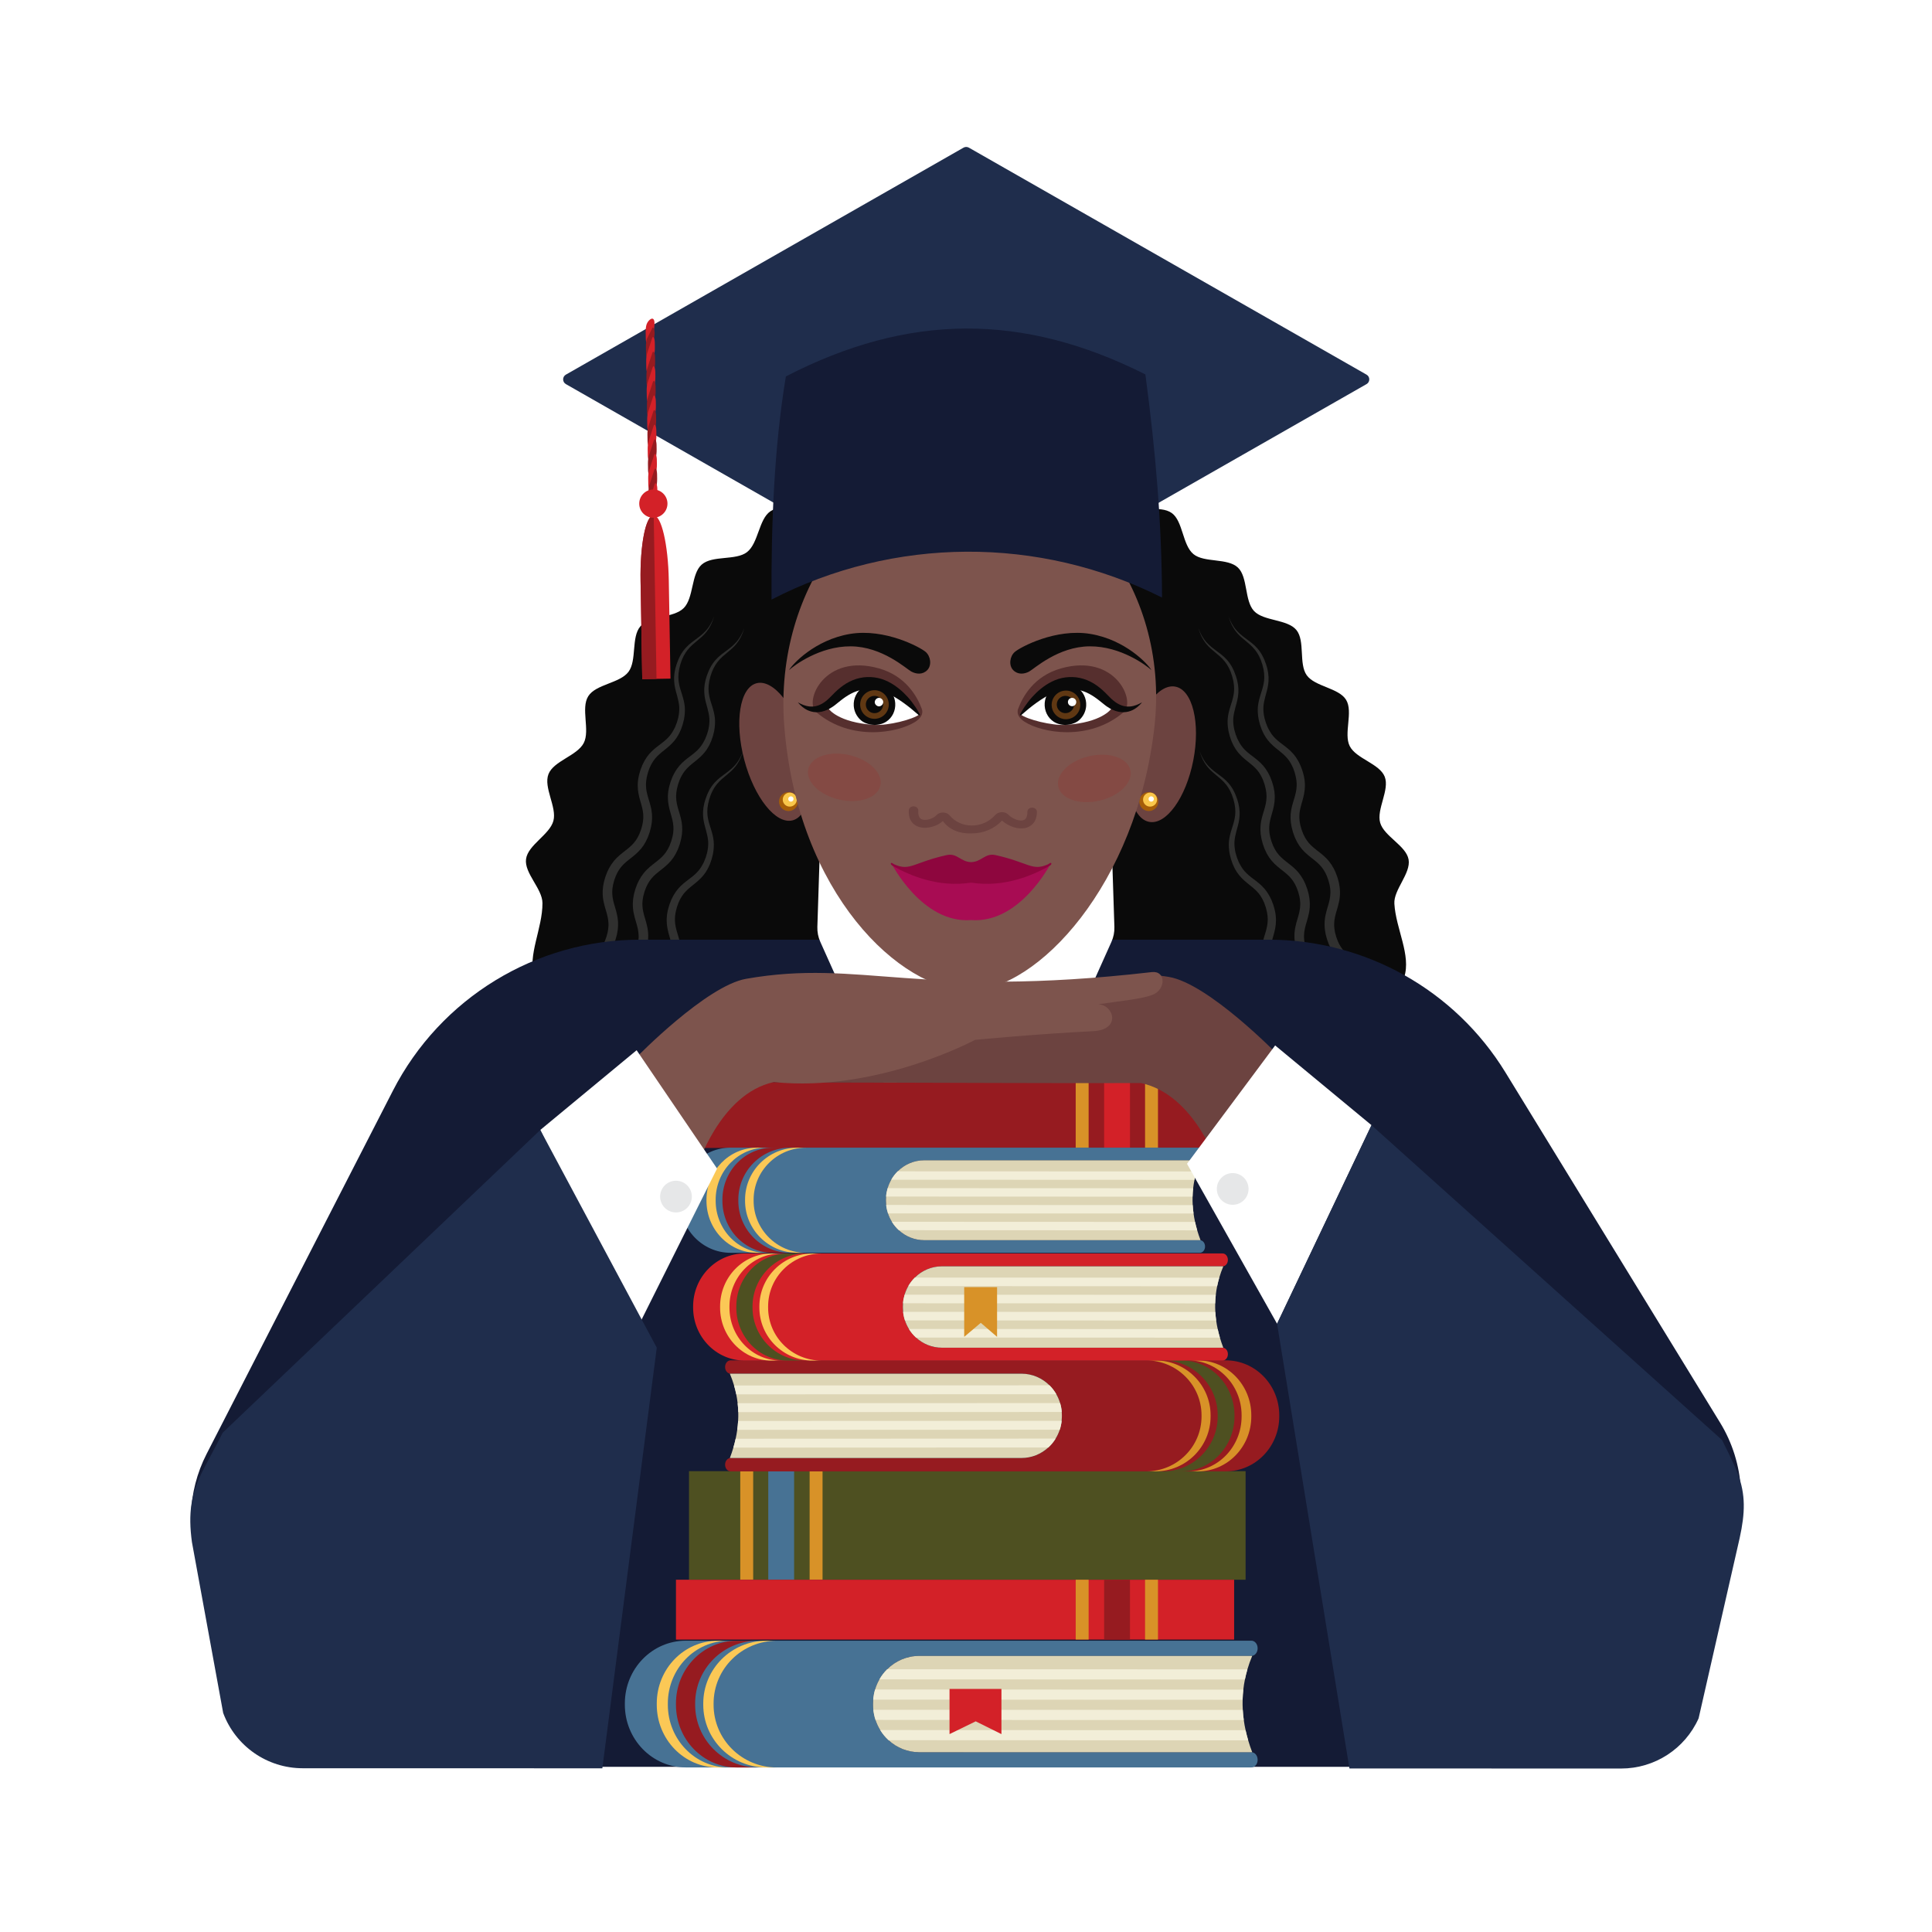 <svg xmlns="http://www.w3.org/2000/svg" xmlns:xlink="http://www.w3.org/1999/xlink" id="Layer_1" x="0px" y="0px" viewBox="0 0 2000 2000" style="enable-background:new 0 0 2000 2000;" xml:space="preserve"><rect style="fill:#FFFFFF;" width="2000" height="2000"></rect><g>	<g>		<g>			<g>				<g>					<path style="fill:#0A0A0A;" d="M1007.484,468.623c-13.64,0-30.517-18.03-46.119-14.674      c-13.633,2.932-22.404,26.277-37.098,31.575c-13.337,4.809-34.719-7.881-48.61-1.266      c-12.951,6.167-16.771,30.774-29.948,38.396c-12.524,7.244-35.703-1.819-48.212,6.642      c-12.064,8.159-12.338,33.045-24.194,42.248c-11.566,8.978-35.742,3.04-46.932,12.931c-11.018,9.739-8.096,34.444-18.58,44.993      c-10.405,10.469-35.151,7.715-44.865,18.908c-9.706,11.183-3.465,35.254-12.317,47.086      c-8.893,11.888-33.779,12.759-41.643,25.227c-7.936,12.581,2.051,35.337-4.667,48.432c-6.795,13.247-31.13,18.52-36.503,32.214      c-5.435,13.852,8.874,34.144,5.078,48.372c-3.827,14.342-26.348,24.939-28.323,39.579      c-1.976,14.641,16.932,30.704,16.996,45.558c0.115,26.438-15.608,54.001-8.548,76.706c7.562,24.316,36.516,37.727,50.91,57.855      c14.291,19.982,17.266,51.54,37.139,67.489c18.888,15.158,50.812,11.794,73.73,23.392      c21.628,10.944,37.252,38.763,61.616,46.607c23.22,7.476,52.418-5.786,77.389-1.065c24.154,4.566,46.291,27.65,71.424,29.693      c24.693,2.007,50.36-17.157,75.376-17.535c24.966-0.377,51.179,18.01,75.854,15.309c25.022-2.74,46.588-26.387,70.678-31.465      c24.847-5.237,54.233,7.575,77.399-0.093c24.336-8.054,39.995-35.9,61.684-46.572c23.212-11.42,55.071-7.332,74.291-21.67      c20.801-15.517,25.153-46.942,40.065-65.777c15.796-19.951,45.276-32.408,53.008-55.961      c7.526-22.925-8.607-50.07-10.121-76.293c-0.84-14.552,17.261-31.343,14.721-45.695c-2.533-14.31-25.325-23.969-29.399-38      c-4.046-13.936,10.077-34.208,4.659-47.792c-5.376-13.478-29.608-18.556-36.191-31.611      c-6.539-12.969,3.835-35.408-3.754-47.885c-7.56-12.43-32.292-13.594-40.754-25.461c-8.466-11.872-1.479-35.597-10.709-46.833      c-9.281-11.298-33.938-9.071-43.85-19.651c-10.03-10.705-6.202-35.149-16.733-45.042c-10.733-10.083-34.9-4.723-45.999-13.88      c-11.412-9.416-10.782-34.158-22.414-42.507c-12.088-8.676-35.299-0.097-47.439-7.522      c-12.786-7.82-15.856-32.393-28.484-38.712c-13.532-6.771-34.896,5.659-47.984,0.75c-14.348-5.381-22.69-28.729-36.161-31.689      C1037.75,450.594,1021.079,468.623,1007.484,468.623z"></path>				</g>				<g>					<path style="fill:#30302F;" d="M739.296,637.912c0,0-0.212,0.642-0.623,1.885c-0.205,0.622-0.461,1.394-0.764,2.311      c-0.076,0.229-0.156,0.467-0.238,0.715c-0.105,0.239-0.214,0.487-0.327,0.744c-0.226,0.515-0.468,1.064-0.724,1.648      c-0.259,0.585-0.533,1.204-0.822,1.857c-0.352,0.62-0.721,1.272-1.108,1.956c-0.409,0.67-0.748,1.433-1.268,2.119      c-0.498,0.702-1.017,1.434-1.556,2.194c-0.519,0.78-1.212,1.459-1.847,2.236c-0.331,0.376-0.653,0.776-1.008,1.152      c-0.367,0.364-0.741,0.734-1.12,1.111c-0.382,0.375-0.77,0.756-1.163,1.143c-0.403,0.375-0.827,0.734-1.25,1.11      c-0.846,0.754-1.724,1.516-2.642,2.264c-3.634,3.048-7.763,6.226-11.153,10.563c-0.399,0.558-0.802,1.122-1.209,1.691      c-0.401,0.572-0.844,1.122-1.171,1.76c-0.356,0.617-0.716,1.24-1.079,1.868l-0.549,0.944c-0.151,0.335-0.303,0.672-0.456,1.01      c-0.305,0.675-0.613,1.357-0.923,2.044l-0.464,1.035l-0.372,1.092c-0.249,0.73-0.501,1.466-0.754,2.208l-0.382,1.116      l-0.048,0.14c-0.004,0.011-0.059,0.173-0.021,0.06l-0.074,0.298l-0.148,0.598c-0.198,0.799-0.397,1.605-0.598,2.417      c-0.189,0.807-0.447,1.647-0.518,2.421c-0.114,0.787-0.229,1.58-0.345,2.379c-0.054,0.4-0.129,0.795-0.169,1.201l-0.054,1.239      c-0.038,0.827-0.076,1.659-0.115,2.498c0.045,0.835,0.089,1.676,0.135,2.523c0.028,0.422,0.036,0.847,0.079,1.271l0.194,1.273      c0.151,0.85,0.207,1.707,0.432,2.565c0.676,3.432,1.896,6.922,3.049,10.674c1.17,3.743,2.274,7.805,2.724,12.139      c0.394,4.347,0.043,8.807-0.766,13.219c-0.248,1.085-0.538,2.162-0.81,3.253l-0.418,1.637l-0.105,0.411      c-0.006,0.041-0.126,0.394-0.107,0.334l-0.066,0.19l-0.264,0.76c-0.353,1.014-0.708,2.032-1.064,3.055l-0.269,0.769      l-0.37,0.818l-0.749,1.642c-0.945,2.251-2.213,4.248-3.495,6.294c-0.721,0.971-1.446,1.945-2.173,2.924      c-0.787,0.924-1.616,1.817-2.432,2.729c-3.379,3.531-7.247,6.394-10.72,9.236c-3.489,2.842-6.551,5.813-8.925,9.397      c-0.578,0.905-1.102,1.853-1.665,2.775c-0.296,0.451-0.528,0.948-0.751,1.452l-0.693,1.498l-0.695,1.501l-0.558,1.592      l-0.563,1.594l-0.283,0.797l-0.142,0.399c-0.037,0.102,0.056-0.199-0.01,0.035l-0.057,0.221      c-0.305,1.18-0.611,2.364-0.918,3.55c-0.379,1.247-0.413,2.209-0.608,3.29l-0.256,1.584c-0.062,0.54-0.071,1.102-0.111,1.653      c-0.055,1.106-0.192,2.216-0.09,3.321c0.067,4.44,1.139,8.822,2.61,13.593c1.442,4.742,3.182,10.076,3.577,15.843      c0.042,1.432,0.156,2.875,0.119,4.31c-0.09,1.43-0.162,2.872-0.287,4.302c-0.232,1.404-0.464,2.811-0.696,4.22      c-0.255,1.402-0.684,2.732-1.025,4.104l-0.273,1.022l-0.137,0.511l-0.069,0.256c-0.006,0.045-0.181,0.541-0.147,0.439      l-0.664,1.844l-0.665,1.846l-0.333,0.924c-0.132,0.324-0.307,0.678-0.459,1.015c-0.64,1.356-1.258,2.748-1.95,4.07      c-0.76,1.256-1.522,2.514-2.284,3.773c-0.885,1.183-1.763,2.383-2.691,3.535c-1.001,1.073-1.968,2.215-3.016,3.221      c-2.09,2.016-4.297,3.874-6.419,5.524c-4.283,3.357-8.162,6.309-11.052,9.999l-1.06,1.402c-0.363,0.46-0.717,0.927-1.001,1.448      l-0.919,1.513c-0.307,0.504-0.636,0.992-0.87,1.553c-0.507,1.09-1.047,2.159-1.544,3.261l-1.264,3.462l-0.16,0.432l-0.08,0.216      c-0.082,0.265,0.021-0.121-0.013,0.011l-0.263,0.975l-0.527,1.95l-0.527,1.951l-0.27,1.691      c-0.178,1.126-0.428,2.224-0.45,3.432c-0.063,1.181-0.222,2.366-0.119,3.54c0.06,4.719,1.26,9.357,2.843,14.508      c0.771,2.626,1.585,5.321,2.165,8.244l0.437,2.179l0.28,2.25c0.234,1.492,0.257,3.018,0.294,4.54      c0.102,1.526-0.08,3.03-0.176,4.54c-0.055,1.525-0.363,2.98-0.615,4.451l-0.396,2.2l-0.579,2.119l-0.584,2.116l-0.294,1.057      c-0.168,0.514-0.097,0.278-0.158,0.454l-0.088,0.236l-0.176,0.473l-1.408,3.781c-0.611,1.368-1.315,2.793-1.985,4.177      c-0.319,0.718-0.731,1.339-1.122,1.982l-1.184,1.918c-0.374,0.651-0.829,1.253-1.294,1.848l-1.376,1.794      c-0.44,0.616-0.973,1.139-1.475,1.694l-1.525,1.642c-1.055,1.021-2.137,2.02-3.216,2.974c-2.172,1.841-4.39,3.538-6.422,5.121      c-4.123,3.189-7.601,6.288-10.222,10.116l-1.85,2.953c-0.552,1.034-1.045,2.111-1.577,3.16      c-0.127,0.266-0.271,0.522-0.386,0.796l-0.317,0.843l-0.637,1.683l-0.642,1.68c-0.081,0.25,0.019-0.108-0.014,0.018      l-0.066,0.236l-0.133,0.471l-0.265,0.941l-0.53,1.88c-0.158,0.61-0.402,1.298-0.455,1.809      c-0.197,1.093-0.394,2.185-0.591,3.275c-0.094,1.144-0.188,2.286-0.282,3.426c-0.046,1.141,0.038,2.276,0.039,3.414      c0.224,4.545,1.572,9.058,2.998,14.006c1.433,4.913,2.732,10.41,2.715,15.951c0.032,5.537-1.061,10.878-2.645,15.824      l-0.068,0.235c0.033-0.078-0.12,0.372-0.135,0.402l-0.164,0.426l-0.328,0.852l-0.654,1.699l-0.652,1.695l-0.889,1.832      l-0.903,1.822c-0.294,0.613-0.603,1.21-0.969,1.751c-0.707,1.11-1.38,2.236-2.12,3.312c-3.019,4.311-6.927,7.842-10.709,10.747      c-3.795,2.924-7.378,5.455-10.322,8.383c-0.702,0.754-1.428,1.486-2.114,2.245c-0.63,0.801-1.257,1.6-1.881,2.395      c-1.101,1.702-2.269,3.349-3.115,5.205l-0.688,1.353l-0.344,0.675l-0.278,0.713c-0.372,0.951-0.743,1.897-1.113,2.839      l-0.278,0.706l-0.07,0.176c-0.034,0.087,0.033-0.144-0.021,0.046l-0.113,0.385l-0.45,1.535      c-0.292,1.016-0.614,2.048-0.878,3.039c-0.796,3.676-1.267,7.553-1.07,11.3c0.253,3.754,1.083,7.425,2.089,11.12      c0.979,3.699,2.155,7.426,2.716,11.291c0.195,0.944,0.228,1.931,0.346,2.882l0.144,1.432c0.024,0.478,0.016,0.958,0.024,1.434      c0.004,0.952,0.027,1.898,0.01,2.834c-0.086,0.931-0.171,1.856-0.256,2.775l-0.13,1.369c-0.068,0.45-0.168,0.892-0.251,1.335      c-0.174,0.883-0.347,1.761-0.518,2.631c-0.137,0.88-0.435,1.702-0.67,2.536c-0.247,0.829-0.492,1.651-0.736,2.467      c-2.084,6.336-5.181,12.265-9.103,16.662c-3.93,4.455-8.389,7.465-12.144,10.272c-3.8,2.776-6.935,5.495-9.334,8.212      c-0.574,0.7-1.127,1.375-1.658,2.022c-0.555,0.633-0.932,1.35-1.378,1.979c-0.427,0.643-0.834,1.257-1.221,1.841      c-0.328,0.62-0.638,1.208-0.932,1.764c-0.293,0.558-0.57,1.084-0.829,1.576c-0.13,0.247-0.255,0.485-0.376,0.715      c-0.099,0.24-0.194,0.471-0.286,0.693c-0.365,0.892-0.673,1.643-0.92,2.247c-0.496,1.212-0.753,1.838-0.753,1.838      s0.212-0.642,0.622-1.885c0.206-0.623,0.461-1.397,0.765-2.317c0.077-0.23,0.156-0.469,0.239-0.718      c0.105-0.239,0.214-0.487,0.327-0.744c0.226-0.514,0.467-1.063,0.723-1.646c0.258-0.584,0.532-1.202,0.82-1.853      c0.351-0.62,0.721-1.273,1.108-1.956c0.409-0.671,0.748-1.433,1.267-2.12c0.498-0.703,1.017-1.434,1.556-2.194      c0.519-0.78,1.212-1.46,1.847-2.237c0.331-0.376,0.653-0.776,1.008-1.153c0.367-0.364,0.741-0.734,1.121-1.11      c0.382-0.375,0.769-0.756,1.163-1.143c0.403-0.375,0.827-0.734,1.249-1.111c0.846-0.754,1.724-1.517,2.642-2.265      c3.633-3.049,7.76-6.228,11.15-10.564c3.388-4.374,5.927-9.661,7.665-15.914c1.744-6.144,2.386-12.883,0.945-19.729      c-0.677-3.43-1.89-6.922-3.046-10.673c-1.17-3.742-2.276-7.805-2.729-12.141c-0.387-4.355-0.067-8.764,0.794-13.355      c0.24-1.054,0.513-2.058,0.769-3.096l0.392-1.551l0.098-0.389c-0.022,0.06,0.083-0.299,0.1-0.336l0.07-0.2l0.279-0.802      c0.375-1.072,0.751-2.148,1.129-3.229l0.286-0.812l0.362-0.793l0.731-1.592c0.898-2.159,2.19-4.193,3.466-6.232      c0.722-0.971,1.446-1.946,2.173-2.925c0.785-0.926,1.615-1.818,2.431-2.731c3.378-3.533,7.247-6.398,10.72-9.241      c3.489-2.842,6.553-5.81,8.924-9.393c0.58-0.903,1.103-1.852,1.665-2.773c0.3-0.458,0.524-0.936,0.733-1.416l0.664-1.431      l0.676-1.434l0.606-1.712l0.608-1.717l0.304-0.86l0.152-0.431c0.042-0.111-0.068,0.192,0.002-0.033l0.052-0.206      c1.248-4.376,2.028-8.816,1.948-13.241c-0.066-4.438-1.135-8.819-2.606-13.589c-1.44-4.742-3.184-10.074-3.582-15.842      c-0.043-1.433-0.154-2.876-0.121-4.312c0.09-1.433,0.162-2.867,0.286-4.309c0.245-1.462,0.491-2.927,0.736-4.394      c0.112-0.782,0.308-1.327,0.466-1.978l0.499-1.889l0.25-0.945l0.125-0.473l0.063-0.237c0.005-0.033,0.16-0.545,0.138-0.447      l0.716-1.996l0.723-1.998l0.364-1c0.133-0.331,0.3-0.655,0.449-0.982c0.623-1.304,1.212-2.623,1.882-3.914      c0.76-1.257,1.521-2.515,2.283-3.776c0.891-1.18,1.773-2.376,2.698-3.532c1.001-1.073,1.969-2.214,3.015-3.222      c2.09-2.017,4.297-3.875,6.42-5.526c4.282-3.358,8.165-6.309,11.056-9.997l1.06-1.402c0.362-0.461,0.719-0.926,1.002-1.447      l0.919-1.512c0.305-0.504,0.643-1.001,0.855-1.521l1.484-3.097l1.388-3.788l0.267-0.733l0.237-0.891l0.479-1.781l0.485-1.78      l0.3-1.782c0.194-1.187,0.457-2.376,0.475-3.556c0.061-1.181,0.224-2.365,0.12-3.54c-0.056-4.719-1.263-9.354-2.834-14.507      c-0.76-2.628-1.581-5.321-2.161-8.243l-0.437-2.178l-0.281-2.25c-0.073-0.753-0.222-1.494-0.227-2.257l-0.068-2.282      c-0.101-1.525,0.077-3.03,0.175-4.54c0.052-1.497,0.366-3.043,0.637-4.574l0.424-2.292l0.537-1.948l0.537-1.947l0.268-0.973      c0.004-0.032,0.176-0.573,0.15-0.467l0.095-0.257l0.19-0.514c1.788-5.502,4.612-10.95,8.411-15.632      c0.44-0.616,0.971-1.141,1.473-1.695l1.525-1.642c1.053-1.023,2.136-2.019,3.214-2.976c2.172-1.841,4.389-3.539,6.423-5.122      c4.127-3.187,7.597-6.294,10.234-10.111l1.852-2.953c0.536-0.999,0.994-2.007,1.512-3.002c0.125-0.256,0.257-0.483,0.379-0.762      l0.348-0.919l0.695-1.835l0.694-1.832l0.432-1.538c0.3-1.153,0.705-2.3,0.928-3.451c0.211-1.152,0.421-2.301,0.631-3.449      c0.095-1.146,0.19-2.29,0.284-3.432c0.049-1.142-0.037-2.277-0.037-3.415c-0.223-4.547-1.568-9.06-2.995-14.006      c-1.433-4.911-2.734-10.406-2.72-15.945c-0.086-1.384,0.081-2.747,0.176-4.111c0.061-0.683,0.091-1.359,0.181-2.043      l0.375-2.062c0.451-2.898,1.209-5.081,1.868-7.452l0.063-0.22c-0.026,0.086,0.104-0.363,0.125-0.401l0.174-0.458l0.349-0.914      l0.699-1.822l0.7-1.814l0.867-1.766l0.874-1.755c0.283-0.587,0.578-1.167,0.949-1.716c0.706-1.11,1.381-2.234,2.117-3.312      c3.018-4.31,6.922-7.842,10.704-10.748c3.795-2.925,7.379-5.456,10.325-8.384c0.703-0.754,1.428-1.488,2.115-2.246      c0.63-0.802,1.257-1.6,1.882-2.396c1.098-1.693,2.292-3.376,3.092-5.14l0.67-1.304l0.338-0.65l0.296-0.756      c0.394-1.009,0.787-2.013,1.177-3.013l0.293-0.749l0.073-0.187c0.068-0.185-0.009,0.042,0.016-0.048l0.106-0.363l0.424-1.449      c0.278-0.964,0.579-1.923,0.84-2.882c0.846-3.857,1.296-7.681,1.103-11.437c-0.253-3.755-1.082-7.427-2.089-11.122      c-0.982-3.698-2.154-7.426-2.716-11.29c-0.197-0.943-0.229-1.93-0.347-2.881l-0.144-1.431      c-0.026-0.478-0.016-0.958-0.025-1.433c-0.005-0.952-0.026-1.898-0.012-2.833c0.086-0.931,0.171-1.856,0.256-2.774l0.13-1.369      c0.067-0.455,0.17-0.908,0.253-1.359c0.178-0.9,0.355-1.793,0.53-2.68c0.148-0.915,0.43-1.68,0.66-2.491      c0.24-0.802,0.477-1.597,0.713-2.386c1.122-3.326,2.338-6.3,3.88-9.13c0.182-0.354,0.363-0.707,0.543-1.058      c0.215-0.334,0.428-0.666,0.641-0.997c0.427-0.659,0.849-1.312,1.268-1.958c0.394-0.662,0.904-1.236,1.373-1.828      c0.474-0.587,0.943-1.167,1.408-1.743c3.928-4.456,8.387-7.466,12.141-10.273c3.799-2.777,6.935-5.495,9.335-8.213      c0.574-0.701,1.127-1.375,1.658-2.023c0.555-0.633,0.932-1.351,1.378-1.979c0.427-0.643,0.834-1.258,1.221-1.842      c0.327-0.619,0.637-1.205,0.93-1.76c0.293-0.557,0.569-1.082,0.828-1.574c0.13-0.247,0.255-0.485,0.376-0.715      c0.099-0.241,0.195-0.473,0.287-0.696c0.366-0.894,0.674-1.647,0.922-2.252C739.04,638.538,739.296,637.912,739.296,637.912z"></path>					<path style="fill:#30302F;" d="M770.514,650.085c0,0-0.212,0.642-0.623,1.885c-0.205,0.622-0.46,1.394-0.764,2.311      c-0.076,0.229-0.156,0.467-0.238,0.715c-0.105,0.239-0.214,0.487-0.327,0.744c-0.226,0.515-0.468,1.064-0.724,1.648      c-0.259,0.585-0.533,1.204-0.822,1.857c-0.352,0.62-0.721,1.272-1.108,1.956c-0.409,0.67-0.748,1.433-1.268,2.119      c-0.498,0.702-1.017,1.434-1.556,2.194c-0.519,0.78-1.212,1.459-1.847,2.236c-0.331,0.376-0.653,0.776-1.008,1.152      c-0.367,0.364-0.741,0.735-1.12,1.111c-0.382,0.375-0.769,0.756-1.163,1.143c-0.403,0.375-0.827,0.734-1.25,1.11      c-0.846,0.754-1.724,1.516-2.642,2.264c-3.633,3.048-7.763,6.226-11.153,10.563c-0.399,0.558-0.802,1.122-1.209,1.691      c-0.401,0.572-0.844,1.122-1.171,1.76c-0.356,0.617-0.716,1.24-1.079,1.868l-0.549,0.944c-0.151,0.335-0.304,0.672-0.456,1.01      c-0.305,0.675-0.613,1.357-0.923,2.044l-0.464,1.035l-0.372,1.092c-0.249,0.73-0.501,1.466-0.754,2.208l-0.382,1.116      l-0.048,0.14c-0.004,0.011-0.059,0.173-0.021,0.06l-0.074,0.298l-0.148,0.598c-0.198,0.799-0.397,1.605-0.598,2.417      c-0.189,0.807-0.447,1.647-0.518,2.421c-0.114,0.787-0.229,1.58-0.345,2.379c-0.054,0.4-0.129,0.795-0.169,1.201l-0.054,1.239      c-0.038,0.827-0.076,1.659-0.115,2.498c0.045,0.835,0.09,1.676,0.135,2.523c0.028,0.422,0.036,0.847,0.079,1.271l0.194,1.273      c0.151,0.85,0.207,1.707,0.432,2.565c0.676,3.432,1.896,6.922,3.049,10.674c1.17,3.743,2.274,7.805,2.724,12.14      c0.394,4.346,0.043,8.807-0.766,13.218c-0.248,1.085-0.538,2.162-0.81,3.253l-0.418,1.637l-0.105,0.41      c-0.006,0.041-0.126,0.394-0.107,0.334l-0.066,0.19l-0.265,0.76c-0.353,1.014-0.708,2.032-1.064,3.055l-0.269,0.769      l-0.37,0.818l-0.749,1.642c-0.945,2.251-2.213,4.248-3.495,6.294c-0.721,0.971-1.446,1.945-2.173,2.924      c-0.787,0.924-1.616,1.817-2.432,2.729c-3.379,3.531-7.247,6.394-10.72,9.236c-3.488,2.842-6.551,5.813-8.925,9.397      c-0.578,0.905-1.103,1.853-1.665,2.775c-0.296,0.451-0.528,0.948-0.751,1.452l-0.693,1.498l-0.695,1.501l-0.558,1.592      l-0.563,1.594l-0.283,0.797l-0.142,0.399c-0.037,0.102,0.056-0.198-0.01,0.035l-0.057,0.221      c-0.305,1.18-0.611,2.364-0.918,3.55c-0.379,1.247-0.413,2.209-0.608,3.29l-0.256,1.584c-0.062,0.54-0.071,1.102-0.111,1.653      c-0.055,1.106-0.192,2.217-0.09,3.322c0.067,4.44,1.139,8.822,2.61,13.593c1.442,4.742,3.182,10.076,3.577,15.843      c0.042,1.432,0.156,2.875,0.119,4.31c-0.09,1.43-0.162,2.872-0.287,4.302c-0.232,1.404-0.464,2.811-0.696,4.22      c-0.255,1.401-0.684,2.732-1.025,4.104l-0.273,1.022l-0.137,0.511l-0.069,0.256c-0.006,0.045-0.181,0.541-0.147,0.439      l-0.664,1.843l-0.665,1.846l-0.333,0.924c-0.132,0.324-0.307,0.678-0.459,1.015c-0.64,1.356-1.258,2.748-1.95,4.07      c-0.76,1.256-1.522,2.514-2.284,3.773c-0.885,1.184-1.763,2.383-2.691,3.535c-1.001,1.073-1.968,2.215-3.015,3.221      c-2.09,2.016-4.297,3.874-6.42,5.524c-4.283,3.357-8.162,6.309-11.052,9.999l-1.06,1.402c-0.363,0.46-0.717,0.927-1.001,1.448      l-0.919,1.513c-0.307,0.504-0.636,0.992-0.87,1.553c-0.507,1.09-1.047,2.159-1.544,3.261l-1.264,3.462l-0.16,0.432l-0.08,0.216      c-0.082,0.265,0.021-0.121-0.013,0.011l-0.263,0.975l-0.527,1.95l-0.527,1.951l-0.27,1.691      c-0.179,1.126-0.428,2.224-0.45,3.432c-0.063,1.181-0.222,2.366-0.119,3.54c0.06,4.719,1.26,9.357,2.843,14.508      c0.771,2.626,1.585,5.321,2.165,8.243l0.437,2.179l0.28,2.25c0.234,1.492,0.257,3.018,0.294,4.54      c0.102,1.526-0.081,3.03-0.177,4.54c-0.055,1.525-0.363,2.98-0.615,4.451l-0.396,2.2l-0.579,2.118l-0.585,2.116l-0.294,1.057      c-0.168,0.514-0.097,0.278-0.157,0.454l-0.088,0.236l-0.176,0.473l-1.408,3.781c-0.611,1.368-1.315,2.794-1.986,4.177      c-0.319,0.718-0.731,1.339-1.122,1.982l-1.184,1.918c-0.374,0.652-0.829,1.253-1.294,1.848l-1.376,1.794      c-0.44,0.616-0.973,1.139-1.475,1.694l-1.525,1.642c-1.055,1.021-2.137,2.02-3.216,2.974c-2.172,1.841-4.39,3.538-6.422,5.121      c-4.123,3.189-7.601,6.288-10.222,10.116l-1.85,2.953c-0.552,1.033-1.045,2.111-1.577,3.16      c-0.127,0.266-0.271,0.522-0.386,0.796l-0.317,0.843l-0.637,1.683l-0.642,1.68c-0.081,0.25,0.019-0.108-0.014,0.018      l-0.066,0.236l-0.133,0.471l-0.265,0.941l-0.53,1.88c-0.159,0.609-0.402,1.298-0.455,1.809      c-0.197,1.093-0.394,2.185-0.591,3.275c-0.094,1.144-0.188,2.286-0.282,3.426c-0.046,1.141,0.038,2.276,0.039,3.414      c0.224,4.545,1.572,9.058,2.998,14.006c1.433,4.913,2.732,10.41,2.715,15.951c0.032,5.537-1.061,10.878-2.645,15.824      l-0.068,0.235c0.033-0.078-0.12,0.372-0.135,0.402l-0.164,0.426l-0.328,0.852l-0.654,1.699l-0.652,1.695l-0.889,1.832      l-0.903,1.822c-0.294,0.613-0.603,1.21-0.969,1.751c-0.707,1.11-1.38,2.236-2.12,3.312c-3.019,4.311-6.927,7.843-10.709,10.747      c-3.795,2.924-7.378,5.455-10.322,8.383c-0.702,0.754-1.429,1.486-2.114,2.245c-0.63,0.801-1.257,1.6-1.881,2.395      c-1.101,1.702-2.269,3.349-3.115,5.205l-0.688,1.353l-0.344,0.675l-0.278,0.713c-0.372,0.95-0.743,1.897-1.112,2.839      l-0.279,0.706l-0.07,0.176c-0.034,0.087,0.033-0.144-0.021,0.046l-0.113,0.385l-0.45,1.535      c-0.292,1.016-0.614,2.048-0.878,3.039c-0.796,3.676-1.267,7.553-1.07,11.3c0.253,3.754,1.083,7.425,2.089,11.12      c0.979,3.699,2.155,7.426,2.716,11.291c0.195,0.944,0.228,1.931,0.346,2.882l0.144,1.432c0.024,0.478,0.016,0.958,0.024,1.434      c0.004,0.952,0.027,1.898,0.01,2.834c-0.086,0.931-0.171,1.856-0.256,2.775l-0.13,1.369c-0.068,0.45-0.168,0.892-0.251,1.335      c-0.174,0.883-0.347,1.761-0.518,2.631c-0.137,0.88-0.435,1.702-0.67,2.535c-0.247,0.829-0.492,1.652-0.736,2.467      c-2.084,6.336-5.181,12.265-9.103,16.662c-3.931,4.455-8.389,7.465-12.144,10.272c-3.8,2.776-6.935,5.495-9.334,8.212      c-0.574,0.7-1.127,1.375-1.658,2.022c-0.555,0.634-0.932,1.35-1.378,1.978c-0.427,0.643-0.834,1.257-1.221,1.842      c-0.328,0.62-0.638,1.208-0.932,1.764c-0.293,0.558-0.57,1.084-0.829,1.576c-0.13,0.247-0.255,0.485-0.376,0.715      c-0.099,0.24-0.194,0.471-0.286,0.693c-0.365,0.892-0.673,1.643-0.92,2.247c-0.496,1.212-0.753,1.838-0.753,1.838      s0.212-0.642,0.622-1.885c0.206-0.623,0.461-1.397,0.765-2.317c0.077-0.23,0.156-0.469,0.239-0.718      c0.105-0.239,0.214-0.487,0.327-0.744c0.226-0.514,0.467-1.063,0.723-1.646c0.258-0.584,0.532-1.202,0.82-1.853      c0.351-0.62,0.721-1.273,1.108-1.956c0.409-0.671,0.748-1.433,1.267-2.12c0.498-0.703,1.017-1.434,1.556-2.194      c0.519-0.78,1.212-1.46,1.847-2.237c0.331-0.376,0.653-0.776,1.008-1.153c0.367-0.364,0.741-0.734,1.121-1.11      c0.382-0.375,0.769-0.756,1.163-1.143c0.403-0.375,0.827-0.734,1.249-1.111c0.846-0.754,1.724-1.517,2.642-2.265      c3.633-3.049,7.76-6.228,11.15-10.564c3.388-4.374,5.927-9.661,7.665-15.914c1.744-6.144,2.386-12.883,0.945-19.729      c-0.677-3.43-1.89-6.922-3.046-10.673c-1.17-3.742-2.276-7.805-2.729-12.141c-0.387-4.355-0.066-8.764,0.794-13.355      c0.24-1.054,0.513-2.058,0.77-3.096l0.392-1.551l0.098-0.389c-0.022,0.06,0.083-0.299,0.1-0.336l0.07-0.2l0.279-0.802      c0.375-1.072,0.751-2.148,1.129-3.229l0.286-0.812l0.362-0.794l0.731-1.592c0.898-2.159,2.19-4.193,3.466-6.232      c0.722-0.971,1.446-1.946,2.173-2.925c0.785-0.926,1.615-1.818,2.431-2.731c3.378-3.533,7.247-6.398,10.719-9.241      c3.49-2.842,6.553-5.81,8.924-9.393c0.58-0.903,1.103-1.852,1.665-2.774c0.3-0.458,0.524-0.936,0.733-1.416l0.664-1.431      l0.676-1.434l0.606-1.712l0.608-1.717l0.304-0.86l0.152-0.43c0.042-0.111-0.068,0.192,0.002-0.033l0.052-0.206      c1.248-4.376,2.028-8.816,1.948-13.24c-0.066-4.439-1.135-8.819-2.606-13.59c-1.44-4.742-3.184-10.074-3.582-15.842      c-0.043-1.433-0.154-2.876-0.121-4.312c0.09-1.433,0.162-2.867,0.286-4.309c0.245-1.463,0.49-2.927,0.736-4.394      c0.112-0.782,0.308-1.327,0.466-1.978l0.499-1.889l0.25-0.946l0.125-0.473l0.063-0.237c0.005-0.033,0.16-0.545,0.138-0.447      l0.716-1.996l0.723-1.998l0.364-1c0.133-0.331,0.3-0.655,0.449-0.982c0.623-1.303,1.212-2.623,1.882-3.914      c0.76-1.257,1.521-2.515,2.283-3.776c0.891-1.18,1.773-2.376,2.698-3.532c1-1.073,1.969-2.214,3.015-3.222      c2.09-2.017,4.297-3.875,6.42-5.526c4.282-3.358,8.165-6.309,11.056-9.997l1.06-1.402c0.362-0.461,0.719-0.926,1.002-1.447      l0.919-1.512c0.305-0.504,0.643-1.001,0.855-1.521l1.484-3.097l1.388-3.788l0.267-0.733l0.237-0.891l0.479-1.781l0.485-1.78      l0.3-1.782c0.194-1.187,0.457-2.376,0.475-3.556c0.061-1.181,0.224-2.365,0.12-3.54c-0.056-4.719-1.263-9.354-2.834-14.507      c-0.76-2.628-1.581-5.321-2.161-8.243l-0.437-2.178l-0.281-2.25c-0.073-0.753-0.222-1.494-0.227-2.257l-0.068-2.282      c-0.101-1.525,0.077-3.03,0.175-4.54c0.052-1.497,0.366-3.043,0.637-4.574l0.424-2.292l0.537-1.948l0.537-1.947l0.268-0.973      c0.004-0.032,0.176-0.573,0.15-0.467l0.095-0.257l0.19-0.514c1.788-5.502,4.612-10.95,8.411-15.632      c0.44-0.616,0.971-1.141,1.473-1.695l1.524-1.642c1.053-1.023,2.136-2.019,3.214-2.975c2.172-1.841,4.389-3.539,6.422-5.122      c4.127-3.187,7.597-6.294,10.234-10.111l1.852-2.953c0.536-0.999,0.994-2.007,1.512-3.002c0.125-0.256,0.257-0.483,0.379-0.762      l0.348-0.919l0.695-1.835l0.694-1.833l0.432-1.538c0.3-1.152,0.705-2.3,0.928-3.451c0.211-1.152,0.421-2.301,0.631-3.449      c0.095-1.146,0.19-2.29,0.284-3.432c0.049-1.142-0.037-2.277-0.037-3.415c-0.223-4.547-1.568-9.06-2.995-14.006      c-1.433-4.911-2.734-10.406-2.72-15.945c-0.086-1.384,0.081-2.747,0.176-4.111c0.061-0.683,0.091-1.359,0.182-2.043      l0.375-2.062c0.451-2.898,1.209-5.081,1.868-7.452l0.063-0.22c-0.026,0.086,0.104-0.363,0.125-0.401l0.174-0.458l0.349-0.914      l0.699-1.822l0.7-1.814l0.867-1.766l0.874-1.755c0.283-0.587,0.578-1.167,0.949-1.716c0.706-1.11,1.381-2.234,2.117-3.312      c3.018-4.31,6.922-7.842,10.704-10.748c3.795-2.925,7.379-5.456,10.325-8.384c0.703-0.754,1.428-1.488,2.115-2.246      c0.63-0.802,1.257-1.6,1.882-2.396c1.098-1.693,2.292-3.376,3.092-5.14l0.67-1.304l0.337-0.65l0.296-0.756      c0.394-1.009,0.787-2.013,1.177-3.013l0.293-0.749l0.073-0.187c0.068-0.185-0.009,0.042,0.016-0.048l0.106-0.363l0.424-1.449      c0.278-0.964,0.579-1.923,0.84-2.882c0.846-3.857,1.296-7.681,1.103-11.437c-0.253-3.755-1.082-7.427-2.089-11.122      c-0.982-3.698-2.154-7.426-2.716-11.29c-0.197-0.943-0.228-1.93-0.347-2.881l-0.144-1.431      c-0.026-0.478-0.016-0.958-0.025-1.433c-0.005-0.952-0.026-1.898-0.012-2.833c0.086-0.931,0.171-1.856,0.256-2.774l0.129-1.369      c0.067-0.455,0.17-0.908,0.253-1.359c0.178-0.9,0.355-1.793,0.53-2.68c0.148-0.915,0.43-1.68,0.66-2.491      c0.24-0.802,0.477-1.597,0.713-2.386c1.122-3.326,2.338-6.3,3.88-9.13c0.182-0.354,0.363-0.707,0.543-1.057      c0.215-0.334,0.428-0.666,0.641-0.997c0.427-0.659,0.849-1.312,1.268-1.958c0.394-0.662,0.904-1.236,1.373-1.828      c0.474-0.587,0.943-1.168,1.408-1.743c3.928-4.456,8.387-7.466,12.141-10.273c3.799-2.777,6.935-5.495,9.335-8.213      c0.574-0.701,1.127-1.375,1.657-2.023c0.555-0.633,0.932-1.351,1.378-1.979c0.427-0.644,0.834-1.258,1.221-1.842      c0.327-0.619,0.637-1.205,0.93-1.76c0.293-0.557,0.569-1.082,0.828-1.574c0.13-0.247,0.255-0.485,0.376-0.715      c0.099-0.241,0.195-0.473,0.287-0.696c0.366-0.894,0.674-1.647,0.922-2.252C770.258,650.71,770.514,650.085,770.514,650.085z"></path>					<path style="fill:#30302F;" d="M769.26,777.349c0,0-0.212,0.642-0.623,1.885c-0.205,0.622-0.461,1.394-0.764,2.311      c-0.076,0.229-0.156,0.467-0.238,0.715c-0.105,0.239-0.214,0.487-0.327,0.744c-0.226,0.515-0.468,1.064-0.724,1.648      c-0.259,0.585-0.533,1.204-0.822,1.857c-0.351,0.62-0.721,1.272-1.108,1.956c-0.409,0.67-0.748,1.433-1.268,2.119      c-0.498,0.702-1.017,1.434-1.556,2.194c-0.519,0.78-1.212,1.459-1.847,2.236c-0.331,0.376-0.653,0.776-1.008,1.152      c-0.367,0.364-0.741,0.735-1.12,1.111c-0.382,0.375-0.77,0.756-1.163,1.143c-0.403,0.375-0.827,0.734-1.25,1.11      c-0.846,0.754-1.724,1.516-2.642,2.264c-3.634,3.048-7.763,6.226-11.153,10.563c-0.399,0.558-0.802,1.122-1.209,1.691      c-0.401,0.572-0.844,1.122-1.171,1.76c-0.356,0.617-0.716,1.24-1.079,1.868l-0.549,0.944c-0.151,0.335-0.303,0.672-0.456,1.01      c-0.305,0.675-0.613,1.357-0.923,2.044l-0.464,1.035l-0.372,1.092c-0.249,0.73-0.501,1.466-0.754,2.208l-0.382,1.116      l-0.048,0.14c-0.004,0.011-0.059,0.173-0.022,0.06l-0.074,0.298l-0.148,0.598c-0.198,0.799-0.397,1.605-0.598,2.417      c-0.189,0.807-0.447,1.647-0.518,2.421c-0.114,0.787-0.229,1.58-0.345,2.379c-0.054,0.4-0.129,0.795-0.169,1.201l-0.054,1.239      c-0.038,0.827-0.076,1.659-0.115,2.498c0.045,0.835,0.089,1.676,0.135,2.523c0.028,0.422,0.036,0.847,0.079,1.271l0.194,1.273      c0.151,0.85,0.207,1.707,0.432,2.565c0.676,3.432,1.896,6.922,3.049,10.674c1.17,3.743,2.274,7.805,2.724,12.14      c0.394,4.346,0.043,8.807-0.766,13.218c-0.248,1.085-0.538,2.162-0.81,3.253l-0.418,1.637l-0.105,0.411      c-0.006,0.041-0.126,0.394-0.107,0.334l-0.066,0.19l-0.264,0.76c-0.353,1.014-0.708,2.032-1.064,3.055l-0.269,0.769      l-0.37,0.818l-0.749,1.642c-0.945,2.251-2.213,4.248-3.495,6.294c-0.721,0.971-1.446,1.945-2.173,2.924      c-0.787,0.924-1.616,1.817-2.432,2.729c-3.379,3.531-7.247,6.394-10.72,9.236c-3.489,2.842-6.551,5.813-8.925,9.397      c-0.578,0.905-1.103,1.853-1.665,2.775c-0.296,0.451-0.528,0.948-0.751,1.452l-0.693,1.498l-0.695,1.501l-0.558,1.592      l-0.563,1.594l-0.283,0.797l-0.142,0.399c-0.037,0.102,0.056-0.199-0.01,0.035l-0.057,0.221      c-0.305,1.18-0.611,2.364-0.918,3.55c-0.379,1.247-0.413,2.209-0.608,3.29l-0.256,1.584c-0.062,0.54-0.071,1.102-0.111,1.653      c-0.055,1.106-0.192,2.216-0.09,3.321c0.067,4.44,1.139,8.822,2.61,13.593c1.442,4.742,3.182,10.076,3.577,15.843      c0.042,1.432,0.156,2.875,0.119,4.31c-0.09,1.43-0.162,2.872-0.287,4.302c-0.232,1.404-0.464,2.811-0.696,4.22      c-0.255,1.402-0.684,2.732-1.025,4.104l-0.273,1.022l-0.137,0.511l-0.069,0.256c-0.006,0.045-0.181,0.541-0.147,0.439      l-0.664,1.844l-0.665,1.846l-0.333,0.924c-0.132,0.324-0.307,0.678-0.459,1.015c-0.64,1.356-1.258,2.748-1.95,4.07      c-0.76,1.256-1.522,2.514-2.284,3.773c-0.885,1.183-1.763,2.383-2.691,3.535c-1.001,1.073-1.968,2.215-3.016,3.221      c-2.09,2.016-4.297,3.874-6.419,5.524c-4.283,3.357-8.162,6.309-11.052,9.999l-1.06,1.402c-0.363,0.46-0.717,0.927-1.001,1.448      l-0.919,1.513c-0.307,0.504-0.636,0.992-0.87,1.553c-0.507,1.09-1.047,2.159-1.544,3.261l-1.264,3.462l-0.16,0.432l-0.08,0.216      c-0.082,0.265,0.021-0.121-0.013,0.011l-0.263,0.974l-0.527,1.95l-0.527,1.951l-0.27,1.691      c-0.178,1.126-0.428,2.224-0.45,3.432c-0.063,1.181-0.222,2.366-0.119,3.54c0.06,4.719,1.26,9.357,2.843,14.508      c0.771,2.626,1.585,5.321,2.165,8.244l0.437,2.179l0.28,2.25c0.234,1.492,0.257,3.018,0.294,4.54      c0.102,1.526-0.08,3.03-0.176,4.54c-0.055,1.525-0.363,2.98-0.615,4.451l-0.396,2.2l-0.579,2.119l-0.585,2.116l-0.294,1.057      c-0.168,0.514-0.097,0.278-0.158,0.454l-0.088,0.236l-0.176,0.473l-1.408,3.781c-0.611,1.368-1.315,2.793-1.985,4.177      c-0.319,0.718-0.731,1.339-1.122,1.982l-1.184,1.918c-0.374,0.651-0.829,1.253-1.294,1.848l-1.376,1.794      c-0.44,0.616-0.973,1.139-1.475,1.694l-1.525,1.642c-1.055,1.021-2.137,2.02-3.216,2.974c-2.172,1.84-4.39,3.538-6.422,5.121      c-4.123,3.189-7.601,6.288-10.222,10.116l-1.85,2.953c-0.552,1.033-1.045,2.111-1.577,3.16      c-0.127,0.266-0.271,0.522-0.386,0.796l-0.317,0.843l-0.637,1.683l-0.642,1.68c-0.081,0.25,0.019-0.108-0.014,0.018      l-0.066,0.236l-0.133,0.471l-0.265,0.941l-0.53,1.88c-0.159,0.609-0.402,1.298-0.455,1.809      c-0.197,1.093-0.394,2.185-0.591,3.275c-0.094,1.144-0.188,2.286-0.282,3.426c-0.046,1.141,0.038,2.276,0.039,3.414      c0.224,4.545,1.572,9.058,2.998,14.006c1.433,4.913,2.732,10.41,2.715,15.951c0.032,5.537-1.061,10.878-2.645,15.824      l-0.068,0.235c0.033-0.078-0.12,0.372-0.135,0.402l-0.164,0.426l-0.328,0.852l-0.654,1.699l-0.652,1.695l-0.889,1.832      l-0.903,1.822c-0.294,0.613-0.603,1.21-0.969,1.751c-0.707,1.11-1.38,2.236-2.12,3.312c-3.019,4.311-6.927,7.843-10.709,10.747      c-3.795,2.924-7.378,5.455-10.322,8.383c-0.702,0.754-1.429,1.486-2.114,2.245c-0.63,0.801-1.257,1.6-1.881,2.395      c-1.101,1.702-2.269,3.349-3.115,5.205l-0.688,1.353l-0.344,0.675l-0.278,0.713c-0.372,0.951-0.743,1.897-1.112,2.839      l-0.279,0.706l-0.07,0.176c-0.034,0.087,0.033-0.144-0.021,0.046l-0.113,0.385l-0.45,1.535      c-0.292,1.016-0.614,2.048-0.878,3.039c-0.796,3.676-1.267,7.553-1.07,11.3c0.253,3.754,1.083,7.425,2.089,11.12      c0.979,3.699,2.155,7.426,2.716,11.291c0.195,0.944,0.228,1.931,0.346,2.882l0.144,1.432c0.024,0.478,0.016,0.958,0.024,1.434      c0.004,0.952,0.027,1.898,0.01,2.834c-0.086,0.931-0.171,1.856-0.256,2.775l-0.13,1.369c-0.068,0.45-0.168,0.892-0.251,1.335      c-0.174,0.883-0.347,1.761-0.518,2.631c-0.137,0.88-0.435,1.702-0.67,2.536c-0.247,0.829-0.492,1.651-0.736,2.467      c-2.084,6.336-5.181,12.265-9.103,16.662c-3.93,4.455-8.389,7.465-12.144,10.272c-3.8,2.776-6.935,5.495-9.334,8.212      c-0.574,0.7-1.127,1.375-1.658,2.022c-0.555,0.634-0.932,1.35-1.378,1.979c-0.427,0.643-0.834,1.257-1.221,1.841      c-0.328,0.62-0.638,1.208-0.932,1.764c-0.293,0.558-0.57,1.084-0.829,1.576c-0.13,0.247-0.255,0.485-0.376,0.715      c-0.099,0.24-0.195,0.471-0.286,0.693c-0.365,0.892-0.673,1.643-0.92,2.247c-0.496,1.212-0.753,1.838-0.753,1.838      s0.212-0.642,0.622-1.885c0.206-0.623,0.461-1.397,0.765-2.317c0.077-0.23,0.156-0.469,0.239-0.718      c0.105-0.239,0.214-0.487,0.327-0.744c0.226-0.514,0.467-1.063,0.723-1.646c0.258-0.584,0.532-1.202,0.82-1.853      c0.351-0.62,0.721-1.273,1.108-1.956c0.409-0.671,0.748-1.433,1.267-2.12c0.498-0.703,1.017-1.434,1.556-2.194      c0.519-0.78,1.211-1.46,1.846-2.237c0.331-0.376,0.653-0.776,1.008-1.153c0.367-0.364,0.741-0.734,1.121-1.11      c0.382-0.375,0.769-0.756,1.163-1.143c0.403-0.375,0.827-0.734,1.249-1.111c0.846-0.754,1.724-1.517,2.642-2.265      c3.633-3.049,7.76-6.228,11.15-10.564c3.388-4.374,5.927-9.661,7.665-15.914c1.744-6.144,2.386-12.883,0.945-19.729      c-0.677-3.43-1.89-6.922-3.046-10.673c-1.17-3.742-2.276-7.805-2.729-12.141c-0.387-4.355-0.067-8.764,0.794-13.355      c0.24-1.054,0.513-2.058,0.769-3.096l0.392-1.551l0.098-0.389c-0.022,0.06,0.083-0.299,0.1-0.336l0.07-0.2l0.279-0.802      c0.375-1.072,0.751-2.148,1.129-3.229l0.286-0.812l0.362-0.793l0.731-1.592c0.898-2.159,2.19-4.193,3.466-6.232      c0.721-0.971,1.446-1.946,2.173-2.925c0.785-0.926,1.615-1.818,2.431-2.731c3.378-3.533,7.247-6.398,10.72-9.241      c3.489-2.842,6.553-5.81,8.924-9.393c0.58-0.903,1.103-1.852,1.665-2.773c0.3-0.458,0.524-0.936,0.733-1.416l0.664-1.431      l0.676-1.434l0.606-1.712l0.608-1.717l0.305-0.86l0.152-0.43c0.042-0.111-0.068,0.192,0.002-0.033l0.052-0.206      c1.248-4.376,2.028-8.816,1.948-13.24c-0.066-4.439-1.135-8.819-2.606-13.59c-1.44-4.742-3.184-10.074-3.582-15.842      c-0.043-1.433-0.154-2.876-0.121-4.312c0.09-1.433,0.162-2.867,0.286-4.309c0.245-1.462,0.491-2.927,0.736-4.394      c0.112-0.782,0.308-1.327,0.466-1.978l0.499-1.889l0.25-0.945l0.125-0.473l0.063-0.237c0.005-0.033,0.16-0.545,0.138-0.447      l0.716-1.996l0.723-1.998l0.364-1c0.133-0.331,0.3-0.655,0.449-0.982c0.623-1.303,1.212-2.623,1.882-3.914      c0.76-1.257,1.521-2.515,2.283-3.776c0.891-1.18,1.773-2.376,2.698-3.532c1.001-1.073,1.969-2.214,3.015-3.222      c2.09-2.017,4.297-3.875,6.42-5.526c4.282-3.358,8.165-6.309,11.056-9.997l1.06-1.402c0.362-0.461,0.719-0.926,1.002-1.447      l0.919-1.512c0.305-0.504,0.643-1.001,0.855-1.521l1.484-3.097l1.388-3.788l0.267-0.733l0.237-0.891l0.479-1.781l0.485-1.78      l0.3-1.782c0.194-1.187,0.457-2.376,0.475-3.556c0.061-1.181,0.224-2.365,0.12-3.54c-0.056-4.719-1.263-9.354-2.834-14.507      c-0.76-2.628-1.581-5.321-2.161-8.243l-0.437-2.178l-0.281-2.25c-0.073-0.753-0.222-1.493-0.227-2.257l-0.068-2.282      c-0.101-1.525,0.078-3.03,0.175-4.54c0.052-1.497,0.366-3.043,0.637-4.574l0.424-2.292l0.537-1.948l0.537-1.947l0.268-0.973      c0.004-0.032,0.176-0.573,0.15-0.467l0.095-0.257l0.19-0.514c1.788-5.502,4.612-10.95,8.411-15.632      c0.44-0.616,0.971-1.141,1.473-1.695l1.525-1.642c1.053-1.023,2.136-2.019,3.214-2.976c2.172-1.841,4.389-3.539,6.422-5.122      c4.127-3.187,7.597-6.294,10.234-10.11l1.852-2.953c0.536-0.999,0.994-2.007,1.512-3.002c0.125-0.256,0.257-0.483,0.379-0.762      l0.348-0.919l0.695-1.835l0.694-1.832l0.432-1.538c0.3-1.153,0.705-2.3,0.928-3.451c0.211-1.152,0.421-2.301,0.631-3.449      c0.095-1.146,0.19-2.29,0.284-3.432c0.049-1.142-0.037-2.277-0.037-3.415c-0.223-4.547-1.567-9.06-2.995-14.006      c-1.433-4.911-2.734-10.406-2.72-15.945c-0.086-1.384,0.081-2.747,0.176-4.111c0.061-0.683,0.091-1.359,0.181-2.043      l0.375-2.062c0.451-2.898,1.209-5.081,1.868-7.452l0.063-0.22c-0.026,0.086,0.104-0.363,0.125-0.401l0.174-0.458l0.349-0.914      l0.699-1.822l0.7-1.814l0.867-1.766l0.874-1.755c0.283-0.587,0.578-1.167,0.949-1.716c0.706-1.11,1.381-2.234,2.118-3.312      c3.018-4.31,6.922-7.842,10.704-10.748c3.795-2.925,7.379-5.456,10.325-8.384c0.703-0.754,1.428-1.488,2.115-2.246      c0.63-0.802,1.257-1.6,1.882-2.396c1.098-1.693,2.292-3.376,3.092-5.14l0.67-1.304l0.338-0.65l0.297-0.756      c0.394-1.009,0.787-2.013,1.177-3.013l0.293-0.749l0.073-0.187c0.068-0.185-0.009,0.042,0.016-0.048l0.106-0.363l0.424-1.449      c0.278-0.964,0.579-1.923,0.84-2.882c0.846-3.857,1.296-7.681,1.103-11.437c-0.252-3.755-1.082-7.427-2.089-11.122      c-0.982-3.698-2.154-7.426-2.716-11.29c-0.197-0.943-0.229-1.93-0.347-2.881l-0.144-1.431      c-0.026-0.478-0.016-0.958-0.025-1.433c-0.005-0.952-0.026-1.898-0.012-2.833c0.086-0.931,0.171-1.856,0.256-2.774l0.13-1.369      c0.067-0.455,0.17-0.908,0.253-1.359c0.178-0.9,0.355-1.793,0.53-2.68c0.148-0.915,0.43-1.68,0.66-2.491      c0.24-0.802,0.477-1.597,0.713-2.386c1.122-3.326,2.338-6.3,3.881-9.13c0.182-0.354,0.363-0.707,0.543-1.057      c0.215-0.334,0.428-0.666,0.641-0.997c0.427-0.659,0.849-1.312,1.268-1.958c0.394-0.662,0.904-1.236,1.373-1.828      c0.474-0.587,0.943-1.168,1.408-1.743c3.928-4.456,8.387-7.466,12.141-10.273c3.799-2.777,6.935-5.495,9.335-8.213      c0.574-0.701,1.127-1.375,1.657-2.023c0.555-0.633,0.932-1.351,1.378-1.979c0.427-0.644,0.833-1.258,1.221-1.842      c0.327-0.619,0.637-1.205,0.93-1.76c0.293-0.557,0.569-1.082,0.828-1.574c0.13-0.247,0.255-0.485,0.376-0.715      c0.099-0.241,0.195-0.473,0.287-0.696c0.366-0.894,0.674-1.646,0.922-2.252C769.004,777.974,769.26,777.349,769.26,777.349z"></path>				</g>				<g>					<path style="fill:#30302F;" d="M1271.731,637.912c0,0,0.212,0.642,0.623,1.885c0.205,0.622,0.46,1.394,0.764,2.311      c0.076,0.229,0.156,0.467,0.238,0.715c0.105,0.239,0.214,0.487,0.327,0.744c0.226,0.515,0.468,1.064,0.724,1.648      c0.259,0.585,0.533,1.204,0.822,1.857c0.352,0.62,0.721,1.272,1.108,1.956c0.409,0.67,0.748,1.433,1.268,2.119      c0.498,0.702,1.017,1.434,1.556,2.194c0.519,0.78,1.212,1.459,1.847,2.236c0.331,0.376,0.653,0.776,1.008,1.152      c0.368,0.364,0.741,0.734,1.12,1.111c0.382,0.375,0.77,0.756,1.163,1.143c0.403,0.375,0.827,0.734,1.25,1.11      c0.846,0.754,1.724,1.516,2.642,2.264c3.634,3.048,7.763,6.226,11.153,10.563c0.399,0.558,0.802,1.122,1.209,1.691      c0.401,0.572,0.844,1.122,1.171,1.76c0.356,0.617,0.716,1.24,1.079,1.868l0.549,0.944c0.151,0.335,0.303,0.672,0.456,1.01      c0.305,0.675,0.613,1.357,0.923,2.044l0.464,1.035l0.372,1.092c0.249,0.73,0.501,1.466,0.754,2.208l0.382,1.116l0.048,0.14      c0.004,0.011,0.059,0.173,0.021,0.06l0.074,0.298l0.148,0.598c0.198,0.799,0.397,1.605,0.598,2.417      c0.189,0.807,0.447,1.647,0.518,2.421c0.114,0.787,0.229,1.58,0.345,2.379c0.054,0.4,0.129,0.795,0.169,1.201l0.054,1.239      c0.038,0.827,0.076,1.659,0.115,2.498c-0.045,0.835-0.089,1.676-0.135,2.523c-0.028,0.422-0.036,0.847-0.079,1.271      l-0.194,1.273c-0.151,0.85-0.207,1.707-0.432,2.565c-0.676,3.432-1.896,6.922-3.049,10.674      c-1.17,3.743-2.274,7.805-2.724,12.139c-0.394,4.347-0.043,8.807,0.766,13.219c0.248,1.085,0.538,2.162,0.81,3.253l0.418,1.637      l0.105,0.411c0.006,0.041,0.126,0.394,0.107,0.334l0.066,0.19l0.264,0.76c0.353,1.014,0.708,2.032,1.064,3.055l0.269,0.769      l0.37,0.818l0.749,1.642c0.945,2.251,2.213,4.248,3.495,6.294c0.722,0.971,1.446,1.945,2.173,2.924      c0.787,0.924,1.616,1.817,2.432,2.729c3.379,3.531,7.247,6.394,10.72,9.236c3.489,2.842,6.551,5.813,8.925,9.397      c0.578,0.905,1.103,1.853,1.665,2.775c0.296,0.451,0.528,0.948,0.751,1.452l0.693,1.498l0.695,1.501l0.558,1.592l0.563,1.594      l0.283,0.797l0.142,0.399c0.037,0.102-0.056-0.199,0.01,0.035l0.057,0.221c0.305,1.18,0.611,2.364,0.918,3.55      c0.379,1.247,0.413,2.209,0.608,3.29l0.256,1.584c0.062,0.54,0.071,1.102,0.111,1.653c0.055,1.106,0.192,2.216,0.09,3.321      c-0.067,4.44-1.139,8.822-2.61,13.593c-1.442,4.742-3.182,10.076-3.577,15.843c-0.042,1.432-0.156,2.875-0.119,4.31      c0.09,1.43,0.161,2.872,0.287,4.302c0.231,1.404,0.464,2.811,0.696,4.22c0.255,1.402,0.684,2.732,1.025,4.104l0.273,1.022      l0.137,0.511l0.069,0.256c0.006,0.045,0.181,0.541,0.147,0.439l0.664,1.844l0.665,1.846l0.333,0.924      c0.132,0.324,0.307,0.678,0.459,1.015c0.64,1.356,1.258,2.748,1.95,4.07c0.76,1.256,1.522,2.514,2.284,3.773      c0.885,1.183,1.763,2.383,2.691,3.535c1.001,1.073,1.968,2.215,3.016,3.221c2.09,2.016,4.297,3.874,6.42,5.524      c4.283,3.357,8.162,6.309,11.052,9.999l1.06,1.402c0.363,0.46,0.717,0.927,1.001,1.448l0.92,1.513      c0.307,0.504,0.636,0.992,0.87,1.553c0.507,1.09,1.047,2.159,1.544,3.261l1.264,3.462l0.16,0.432l0.08,0.216      c0.082,0.265-0.021-0.121,0.013,0.011l0.263,0.975l0.527,1.95l0.527,1.951l0.27,1.691c0.178,1.126,0.428,2.224,0.45,3.432      c0.063,1.181,0.222,2.366,0.119,3.54c-0.06,4.719-1.26,9.357-2.843,14.508c-0.771,2.626-1.585,5.321-2.165,8.244l-0.437,2.179      l-0.28,2.25c-0.234,1.492-0.257,3.018-0.294,4.54c-0.102,1.526,0.081,3.03,0.177,4.54c0.055,1.525,0.363,2.98,0.615,4.451      l0.396,2.2l0.579,2.119l0.584,2.116l0.294,1.057c0.168,0.514,0.097,0.278,0.157,0.454l0.088,0.236l0.176,0.473l1.408,3.781      c0.611,1.368,1.315,2.793,1.985,4.177c0.319,0.718,0.731,1.339,1.122,1.982l1.184,1.918c0.374,0.651,0.829,1.253,1.294,1.848      l1.376,1.794c0.44,0.616,0.973,1.139,1.475,1.694l1.525,1.642c1.055,1.021,2.137,2.02,3.216,2.974      c2.172,1.841,4.39,3.538,6.422,5.121c4.123,3.189,7.601,6.288,10.222,10.116l1.85,2.953c0.552,1.034,1.045,2.111,1.577,3.16      c0.127,0.266,0.271,0.522,0.386,0.796l0.317,0.843l0.637,1.683l0.642,1.68c0.081,0.25-0.019-0.108,0.014,0.018l0.066,0.236      l0.133,0.471l0.265,0.941l0.53,1.88c0.158,0.61,0.402,1.298,0.455,1.809c0.197,1.093,0.394,2.185,0.591,3.275      c0.094,1.144,0.188,2.286,0.282,3.426c0.046,1.141-0.038,2.276-0.039,3.414c-0.224,4.545-1.572,9.058-2.998,14.006      c-1.433,4.913-2.732,10.41-2.715,15.951c-0.032,5.537,1.061,10.878,2.645,15.824l0.068,0.235      c-0.033-0.078,0.12,0.372,0.135,0.402l0.164,0.426l0.328,0.852l0.654,1.699l0.652,1.695l0.889,1.832l0.903,1.822      c0.294,0.613,0.603,1.21,0.969,1.751c0.707,1.11,1.38,2.236,2.12,3.312c3.019,4.311,6.927,7.842,10.709,10.747      c3.795,2.924,7.378,5.455,10.322,8.383c0.702,0.754,1.428,1.486,2.114,2.245c0.63,0.801,1.257,1.6,1.881,2.395      c1.101,1.702,2.269,3.349,3.115,5.205l0.688,1.353l0.344,0.675l0.278,0.713c0.372,0.951,0.743,1.897,1.113,2.839l0.278,0.706      l0.07,0.176c0.034,0.087-0.033-0.144,0.021,0.046l0.113,0.385l0.45,1.535c0.292,1.016,0.614,2.048,0.878,3.039      c0.796,3.676,1.267,7.553,1.07,11.3c-0.253,3.754-1.083,7.425-2.089,11.12c-0.979,3.699-2.155,7.426-2.716,11.291      c-0.195,0.944-0.228,1.931-0.346,2.882l-0.144,1.432c-0.024,0.478-0.016,0.958-0.024,1.434      c-0.004,0.952-0.027,1.898-0.01,2.834c0.086,0.931,0.171,1.856,0.256,2.775l0.13,1.369c0.068,0.45,0.168,0.892,0.251,1.335      c0.174,0.883,0.347,1.761,0.518,2.631c0.137,0.88,0.434,1.702,0.67,2.536c0.247,0.829,0.492,1.651,0.736,2.467      c2.084,6.336,5.181,12.265,9.103,16.662c3.93,4.455,8.389,7.465,12.144,10.272c3.8,2.776,6.935,5.495,9.334,8.212      c0.574,0.7,1.127,1.375,1.658,2.022c0.555,0.633,0.932,1.35,1.378,1.979c0.427,0.643,0.834,1.257,1.221,1.841      c0.328,0.62,0.638,1.208,0.932,1.764c0.293,0.558,0.57,1.084,0.829,1.576c0.13,0.247,0.255,0.485,0.376,0.715      c0.099,0.24,0.194,0.471,0.286,0.693c0.365,0.892,0.673,1.643,0.92,2.247c0.496,1.212,0.753,1.838,0.753,1.838      s-0.212-0.642-0.622-1.885c-0.206-0.623-0.461-1.397-0.765-2.317c-0.077-0.23-0.156-0.469-0.239-0.718      c-0.105-0.239-0.214-0.487-0.327-0.744c-0.226-0.514-0.467-1.063-0.723-1.646c-0.258-0.584-0.532-1.202-0.82-1.853      c-0.351-0.62-0.721-1.273-1.108-1.956c-0.409-0.671-0.748-1.433-1.267-2.12c-0.498-0.703-1.017-1.434-1.556-2.194      c-0.519-0.78-1.212-1.46-1.847-2.237c-0.331-0.376-0.653-0.776-1.008-1.153c-0.368-0.364-0.741-0.734-1.121-1.11      c-0.382-0.375-0.769-0.756-1.163-1.143c-0.402-0.375-0.827-0.734-1.249-1.111c-0.846-0.754-1.724-1.517-2.642-2.265      c-3.633-3.049-7.76-6.228-11.15-10.564c-3.388-4.374-5.927-9.661-7.665-15.914c-1.744-6.144-2.386-12.883-0.945-19.729      c0.677-3.43,1.89-6.922,3.046-10.673c1.17-3.742,2.276-7.805,2.729-12.141c0.387-4.355,0.066-8.764-0.795-13.355      c-0.24-1.054-0.513-2.058-0.77-3.096l-0.392-1.551l-0.098-0.389c0.022,0.06-0.083-0.299-0.1-0.336l-0.069-0.2l-0.279-0.802      c-0.375-1.072-0.751-2.148-1.129-3.229l-0.286-0.812l-0.362-0.793l-0.731-1.592c-0.898-2.159-2.19-4.193-3.466-6.232      c-0.722-0.971-1.446-1.946-2.173-2.925c-0.785-0.926-1.615-1.818-2.431-2.731c-3.378-3.533-7.247-6.398-10.719-9.241      c-3.49-2.842-6.553-5.81-8.924-9.393c-0.58-0.903-1.103-1.852-1.665-2.773c-0.3-0.458-0.524-0.936-0.733-1.416l-0.664-1.431      l-0.676-1.434l-0.606-1.712l-0.608-1.717l-0.304-0.86l-0.152-0.431c-0.042-0.111,0.068,0.192-0.002-0.033l-0.052-0.206      c-1.248-4.376-2.028-8.816-1.948-13.241c0.066-4.438,1.135-8.819,2.606-13.589c1.44-4.742,3.184-10.074,3.582-15.842      c0.043-1.433,0.154-2.876,0.121-4.312c-0.09-1.433-0.162-2.867-0.286-4.309c-0.245-1.462-0.491-2.927-0.736-4.394      c-0.112-0.782-0.308-1.327-0.466-1.978l-0.499-1.889l-0.25-0.945l-0.125-0.473l-0.063-0.237      c-0.005-0.033-0.16-0.545-0.138-0.447l-0.716-1.996l-0.723-1.998l-0.364-1c-0.133-0.331-0.3-0.655-0.449-0.982      c-0.623-1.304-1.212-2.623-1.882-3.914c-0.76-1.257-1.521-2.515-2.283-3.776c-0.891-1.18-1.773-2.376-2.698-3.532      c-1.001-1.073-1.969-2.214-3.015-3.222c-2.09-2.017-4.297-3.875-6.42-5.526c-4.282-3.358-8.165-6.309-11.056-9.997l-1.06-1.402      c-0.362-0.461-0.719-0.926-1.002-1.447l-0.919-1.512c-0.305-0.504-0.643-1.001-0.855-1.521l-1.484-3.097l-1.387-3.788      l-0.268-0.733l-0.237-0.891l-0.479-1.781l-0.485-1.78l-0.3-1.782c-0.194-1.187-0.457-2.376-0.475-3.556      c-0.061-1.181-0.224-2.365-0.12-3.54c0.056-4.719,1.263-9.354,2.834-14.507c0.76-2.628,1.581-5.321,2.161-8.243l0.437-2.178      l0.281-2.25c0.073-0.753,0.222-1.494,0.227-2.257l0.068-2.282c0.101-1.525-0.077-3.03-0.175-4.54      c-0.052-1.497-0.366-3.043-0.637-4.574l-0.424-2.292l-0.537-1.948l-0.537-1.947l-0.268-0.973      c-0.004-0.032-0.176-0.573-0.15-0.467l-0.095-0.257l-0.19-0.514c-1.788-5.502-4.612-10.95-8.411-15.632      c-0.44-0.616-0.971-1.141-1.473-1.695l-1.525-1.642c-1.053-1.023-2.136-2.019-3.214-2.976      c-2.172-1.841-4.389-3.539-6.422-5.122c-4.127-3.187-7.597-6.294-10.234-10.111l-1.852-2.953      c-0.536-0.999-0.994-2.007-1.512-3.002c-0.125-0.256-0.257-0.483-0.379-0.762l-0.348-0.919l-0.695-1.835l-0.694-1.832      l-0.432-1.538c-0.3-1.153-0.705-2.3-0.928-3.451c-0.211-1.152-0.421-2.301-0.631-3.449c-0.095-1.146-0.19-2.29-0.284-3.432      c-0.049-1.142,0.037-2.277,0.037-3.415c0.223-4.547,1.568-9.06,2.995-14.006c1.433-4.911,2.734-10.406,2.72-15.945      c0.086-1.384-0.081-2.747-0.176-4.111c-0.061-0.683-0.092-1.359-0.182-2.043l-0.375-2.062      c-0.451-2.898-1.209-5.081-1.868-7.452l-0.063-0.22c0.026,0.086-0.104-0.363-0.125-0.401l-0.174-0.458l-0.349-0.914      l-0.699-1.822l-0.7-1.814l-0.867-1.766l-0.874-1.755c-0.283-0.587-0.578-1.167-0.949-1.716      c-0.706-1.11-1.381-2.234-2.118-3.312c-3.018-4.31-6.922-7.842-10.704-10.748c-3.795-2.925-7.379-5.456-10.325-8.384      c-0.703-0.754-1.427-1.488-2.115-2.246c-0.63-0.802-1.257-1.6-1.882-2.396c-1.098-1.693-2.292-3.376-3.092-5.14l-0.67-1.304      l-0.338-0.65l-0.296-0.756c-0.394-1.009-0.787-2.013-1.177-3.013l-0.293-0.749l-0.073-0.187      c-0.068-0.185,0.009,0.042-0.016-0.048l-0.106-0.363l-0.424-1.449c-0.278-0.964-0.579-1.923-0.84-2.882      c-0.846-3.857-1.296-7.681-1.103-11.437c0.252-3.755,1.082-7.427,2.089-11.122c0.982-3.698,2.154-7.426,2.716-11.29      c0.197-0.943,0.229-1.93,0.347-2.881l0.144-1.431c0.026-0.478,0.016-0.958,0.025-1.433c0.005-0.952,0.026-1.898,0.012-2.833      c-0.086-0.931-0.171-1.856-0.256-2.774l-0.13-1.369c-0.067-0.455-0.17-0.908-0.253-1.359c-0.178-0.9-0.355-1.793-0.53-2.68      c-0.148-0.915-0.43-1.68-0.66-2.491c-0.24-0.802-0.477-1.597-0.713-2.386c-1.122-3.326-2.338-6.3-3.88-9.13      c-0.182-0.354-0.363-0.707-0.543-1.058c-0.215-0.334-0.428-0.666-0.641-0.997c-0.427-0.659-0.849-1.312-1.268-1.958      c-0.394-0.662-0.904-1.236-1.373-1.828c-0.474-0.587-0.943-1.167-1.408-1.743c-3.928-4.456-8.387-7.466-12.141-10.273      c-3.799-2.777-6.935-5.495-9.335-8.213c-0.574-0.701-1.127-1.375-1.657-2.023c-0.555-0.633-0.932-1.351-1.378-1.979      c-0.427-0.643-0.834-1.258-1.221-1.842c-0.327-0.619-0.637-1.205-0.93-1.76c-0.293-0.557-0.569-1.082-0.828-1.574      c-0.13-0.247-0.255-0.485-0.376-0.715c-0.099-0.241-0.195-0.473-0.287-0.696c-0.366-0.894-0.674-1.647-0.922-2.252      C1271.987,638.538,1271.731,637.912,1271.731,637.912z"></path>					<path style="fill:#30302F;" d="M1240.514,650.085c0,0,0.212,0.642,0.623,1.885c0.205,0.622,0.46,1.394,0.764,2.311      c0.076,0.229,0.156,0.467,0.238,0.715c0.105,0.239,0.214,0.487,0.327,0.744c0.226,0.515,0.468,1.064,0.724,1.648      c0.259,0.585,0.533,1.204,0.823,1.857c0.351,0.62,0.721,1.272,1.108,1.956c0.409,0.67,0.748,1.433,1.268,2.119      c0.498,0.702,1.017,1.434,1.556,2.194c0.519,0.78,1.212,1.459,1.847,2.236c0.331,0.376,0.653,0.776,1.008,1.152      c0.367,0.364,0.741,0.735,1.12,1.111c0.382,0.375,0.77,0.756,1.163,1.143c0.403,0.375,0.827,0.734,1.25,1.11      c0.846,0.754,1.724,1.516,2.642,2.264c3.633,3.048,7.762,6.226,11.153,10.563c0.399,0.558,0.802,1.122,1.209,1.691      c0.401,0.572,0.844,1.122,1.171,1.76c0.356,0.617,0.716,1.24,1.079,1.868l0.549,0.944c0.151,0.335,0.304,0.672,0.456,1.01      c0.305,0.675,0.613,1.357,0.923,2.044l0.464,1.035l0.372,1.092c0.249,0.73,0.501,1.466,0.754,2.208l0.382,1.116l0.048,0.14      c0.004,0.011,0.059,0.173,0.021,0.06l0.074,0.298l0.148,0.598c0.198,0.799,0.397,1.605,0.598,2.417      c0.189,0.807,0.447,1.647,0.518,2.421c0.114,0.787,0.229,1.58,0.345,2.379c0.054,0.4,0.129,0.795,0.169,1.201l0.054,1.239      c0.038,0.827,0.076,1.659,0.115,2.498c-0.045,0.835-0.089,1.676-0.135,2.523c-0.028,0.422-0.036,0.847-0.079,1.271      l-0.194,1.273c-0.151,0.85-0.207,1.707-0.432,2.565c-0.676,3.432-1.896,6.922-3.049,10.674      c-1.17,3.743-2.274,7.805-2.724,12.14c-0.394,4.346-0.043,8.807,0.766,13.218c0.248,1.085,0.538,2.162,0.81,3.253l0.418,1.637      l0.105,0.41c0.006,0.041,0.126,0.394,0.107,0.334l0.066,0.19l0.265,0.76c0.353,1.014,0.708,2.032,1.064,3.055l0.269,0.769      l0.37,0.818l0.749,1.642c0.945,2.251,2.213,4.248,3.495,6.294c0.721,0.971,1.446,1.945,2.173,2.924      c0.787,0.924,1.616,1.817,2.432,2.729c3.379,3.531,7.247,6.394,10.72,9.236c3.489,2.842,6.551,5.813,8.925,9.397      c0.578,0.905,1.103,1.853,1.665,2.775c0.296,0.451,0.528,0.948,0.751,1.452l0.693,1.498l0.695,1.501l0.558,1.592l0.563,1.594      l0.283,0.797l0.142,0.399c0.037,0.102-0.056-0.198,0.01,0.035l0.057,0.221c0.305,1.18,0.611,2.364,0.918,3.55      c0.379,1.247,0.413,2.209,0.608,3.29l0.256,1.584c0.062,0.54,0.071,1.102,0.111,1.653c0.055,1.106,0.192,2.217,0.09,3.322      c-0.067,4.44-1.139,8.822-2.61,13.593c-1.442,4.742-3.182,10.076-3.578,15.843c-0.042,1.432-0.156,2.875-0.119,4.31      c0.09,1.43,0.162,2.872,0.287,4.302c0.231,1.404,0.464,2.811,0.696,4.22c0.255,1.401,0.684,2.732,1.025,4.104l0.273,1.022      l0.137,0.511l0.069,0.256c0.006,0.045,0.181,0.541,0.147,0.439l0.664,1.843l0.665,1.846l0.333,0.924      c0.132,0.324,0.307,0.678,0.459,1.015c0.64,1.356,1.258,2.748,1.95,4.07c0.76,1.256,1.522,2.514,2.284,3.773      c0.885,1.184,1.763,2.383,2.691,3.535c1.001,1.073,1.968,2.215,3.016,3.221c2.09,2.016,4.297,3.874,6.419,5.524      c4.283,3.357,8.162,6.309,11.052,9.999l1.06,1.402c0.363,0.46,0.717,0.927,1.001,1.448l0.919,1.513      c0.307,0.504,0.636,0.992,0.87,1.553c0.507,1.09,1.047,2.159,1.544,3.261l1.264,3.462l0.16,0.432l0.08,0.216      c0.082,0.265-0.021-0.121,0.013,0.011l0.263,0.975l0.527,1.95l0.527,1.951l0.27,1.691c0.178,1.126,0.428,2.224,0.45,3.432      c0.063,1.181,0.222,2.366,0.119,3.54c-0.06,4.719-1.26,9.357-2.843,14.508c-0.771,2.626-1.585,5.321-2.165,8.243l-0.437,2.179      l-0.28,2.25c-0.234,1.492-0.257,3.018-0.294,4.54c-0.102,1.526,0.081,3.03,0.177,4.54c0.055,1.525,0.363,2.98,0.615,4.451      l0.396,2.2l0.579,2.118l0.584,2.116l0.294,1.057c0.168,0.514,0.097,0.278,0.157,0.454l0.088,0.236l0.176,0.473l1.408,3.781      c0.611,1.368,1.315,2.794,1.985,4.177c0.319,0.718,0.731,1.339,1.122,1.982l1.184,1.918c0.374,0.652,0.829,1.253,1.294,1.848      l1.376,1.794c0.44,0.616,0.973,1.139,1.475,1.694l1.525,1.642c1.055,1.021,2.137,2.02,3.216,2.974      c2.172,1.841,4.39,3.538,6.422,5.121c4.123,3.189,7.601,6.288,10.222,10.116l1.85,2.953c0.552,1.033,1.045,2.111,1.577,3.16      c0.127,0.266,0.271,0.522,0.386,0.796l0.317,0.843l0.637,1.683l0.642,1.68c0.081,0.25-0.019-0.108,0.014,0.018l0.066,0.236      l0.133,0.471l0.265,0.941l0.53,1.88c0.158,0.609,0.402,1.298,0.455,1.809c0.197,1.093,0.394,2.185,0.591,3.275      c0.094,1.144,0.188,2.286,0.282,3.426c0.046,1.141-0.038,2.276-0.039,3.414c-0.224,4.545-1.572,9.058-2.998,14.006      c-1.433,4.913-2.732,10.41-2.715,15.951c-0.032,5.537,1.061,10.878,2.645,15.824l0.068,0.235      c-0.033-0.078,0.12,0.372,0.135,0.402l0.164,0.426l0.328,0.852l0.654,1.699l0.652,1.695l0.889,1.832l0.903,1.822      c0.294,0.613,0.603,1.21,0.969,1.751c0.707,1.11,1.38,2.236,2.12,3.312c3.019,4.311,6.927,7.843,10.709,10.747      c3.795,2.924,7.378,5.455,10.322,8.383c0.702,0.754,1.428,1.486,2.114,2.245c0.63,0.801,1.257,1.6,1.881,2.395      c1.101,1.702,2.269,3.349,3.115,5.205l0.688,1.353l0.344,0.675l0.278,0.713c0.372,0.95,0.743,1.897,1.113,2.839l0.278,0.706      l0.07,0.176c0.034,0.087-0.033-0.144,0.021,0.046l0.113,0.385l0.45,1.535c0.292,1.016,0.614,2.048,0.878,3.039      c0.796,3.676,1.267,7.553,1.07,11.3c-0.253,3.754-1.083,7.425-2.089,11.12c-0.979,3.699-2.155,7.426-2.716,11.291      c-0.195,0.944-0.228,1.931-0.346,2.882l-0.144,1.432c-0.024,0.478-0.016,0.958-0.024,1.434      c-0.004,0.952-0.027,1.898-0.01,2.834c0.086,0.931,0.171,1.856,0.256,2.775l0.13,1.369c0.068,0.45,0.168,0.892,0.251,1.335      c0.174,0.883,0.347,1.761,0.518,2.631c0.137,0.88,0.435,1.702,0.67,2.535c0.247,0.829,0.492,1.652,0.736,2.467      c2.084,6.336,5.181,12.265,9.103,16.662c3.931,4.455,8.389,7.465,12.144,10.272c3.8,2.776,6.935,5.495,9.334,8.212      c0.574,0.7,1.127,1.375,1.658,2.022c0.555,0.634,0.932,1.35,1.378,1.978c0.427,0.643,0.834,1.257,1.221,1.842      c0.328,0.62,0.638,1.208,0.932,1.764c0.293,0.558,0.57,1.084,0.829,1.576c0.13,0.247,0.255,0.485,0.376,0.715      c0.099,0.24,0.194,0.471,0.286,0.693c0.365,0.892,0.673,1.643,0.92,2.247c0.496,1.212,0.753,1.838,0.753,1.838      s-0.212-0.642-0.622-1.885c-0.206-0.623-0.461-1.397-0.765-2.317c-0.077-0.23-0.156-0.469-0.239-0.718      c-0.105-0.239-0.214-0.487-0.327-0.744c-0.226-0.514-0.467-1.063-0.723-1.646c-0.258-0.584-0.532-1.202-0.82-1.853      c-0.351-0.62-0.721-1.273-1.108-1.956c-0.409-0.671-0.748-1.433-1.267-2.12c-0.498-0.703-1.017-1.434-1.556-2.194      c-0.519-0.78-1.212-1.46-1.847-2.237c-0.331-0.376-0.653-0.776-1.008-1.153c-0.368-0.364-0.741-0.734-1.121-1.11      c-0.382-0.375-0.769-0.756-1.163-1.143c-0.402-0.375-0.827-0.734-1.249-1.111c-0.846-0.754-1.724-1.517-2.642-2.265      c-3.633-3.049-7.76-6.228-11.15-10.564c-3.388-4.374-5.927-9.661-7.665-15.914c-1.744-6.144-2.386-12.883-0.945-19.729      c0.677-3.43,1.89-6.922,3.046-10.673c1.17-3.742,2.276-7.805,2.729-12.141c0.387-4.355,0.067-8.764-0.795-13.355      c-0.24-1.054-0.513-2.058-0.77-3.096l-0.392-1.551l-0.098-0.389c0.022,0.06-0.083-0.299-0.1-0.336l-0.069-0.2l-0.279-0.802      c-0.375-1.072-0.751-2.148-1.129-3.229l-0.286-0.812l-0.362-0.794l-0.731-1.592c-0.898-2.159-2.19-4.193-3.466-6.232      c-0.722-0.971-1.446-1.946-2.173-2.925c-0.785-0.926-1.615-1.818-2.431-2.731c-3.378-3.533-7.247-6.398-10.719-9.241      c-3.49-2.842-6.553-5.81-8.924-9.393c-0.58-0.903-1.103-1.852-1.665-2.774c-0.3-0.458-0.524-0.936-0.733-1.416l-0.665-1.431      l-0.676-1.434l-0.606-1.712l-0.608-1.717l-0.304-0.86l-0.152-0.43c-0.042-0.111,0.068,0.192-0.002-0.033l-0.052-0.206      c-1.248-4.376-2.028-8.816-1.948-13.24c0.066-4.439,1.135-8.819,2.606-13.59c1.44-4.742,3.184-10.074,3.582-15.842      c0.043-1.433,0.154-2.876,0.121-4.312c-0.09-1.433-0.162-2.867-0.286-4.309c-0.245-1.463-0.49-2.927-0.736-4.394      c-0.112-0.782-0.308-1.327-0.466-1.978l-0.499-1.889l-0.25-0.946l-0.125-0.473l-0.063-0.237      c-0.005-0.033-0.16-0.545-0.138-0.447l-0.716-1.996l-0.723-1.998l-0.364-1c-0.133-0.331-0.3-0.655-0.449-0.982      c-0.623-1.303-1.212-2.623-1.882-3.914c-0.76-1.257-1.521-2.515-2.283-3.776c-0.891-1.18-1.773-2.376-2.698-3.532      c-1-1.073-1.969-2.214-3.015-3.222c-2.09-2.017-4.297-3.875-6.42-5.526c-4.282-3.358-8.165-6.309-11.056-9.997l-1.06-1.402      c-0.362-0.461-0.719-0.926-1.002-1.447l-0.919-1.512c-0.305-0.504-0.643-1.001-0.855-1.521l-1.484-3.097l-1.387-3.788      l-0.267-0.733l-0.237-0.891l-0.479-1.781l-0.485-1.78l-0.3-1.782c-0.194-1.187-0.457-2.376-0.475-3.556      c-0.061-1.181-0.224-2.365-0.12-3.54c0.056-4.719,1.263-9.354,2.834-14.507c0.76-2.628,1.581-5.321,2.161-8.243l0.437-2.178      l0.281-2.25c0.073-0.753,0.222-1.494,0.227-2.257l0.068-2.282c0.101-1.525-0.077-3.03-0.175-4.54      c-0.052-1.497-0.366-3.043-0.637-4.574l-0.424-2.292l-0.537-1.948l-0.537-1.947l-0.268-0.973      c-0.004-0.032-0.176-0.573-0.15-0.467l-0.095-0.257l-0.19-0.514c-1.788-5.502-4.612-10.95-8.411-15.632      c-0.44-0.616-0.971-1.141-1.473-1.695l-1.525-1.642c-1.053-1.023-2.136-2.019-3.214-2.975      c-2.172-1.841-4.389-3.539-6.422-5.122c-4.127-3.187-7.597-6.294-10.234-10.111l-1.852-2.953      c-0.536-0.999-0.994-2.007-1.512-3.002c-0.125-0.256-0.257-0.483-0.379-0.762l-0.348-0.919l-0.695-1.835l-0.694-1.833      l-0.432-1.538c-0.3-1.152-0.705-2.3-0.928-3.451c-0.211-1.152-0.421-2.301-0.631-3.449c-0.095-1.146-0.19-2.29-0.284-3.432      c-0.049-1.142,0.037-2.277,0.037-3.415c0.223-4.547,1.568-9.06,2.995-14.006c1.433-4.911,2.734-10.406,2.72-15.945      c0.086-1.384-0.081-2.747-0.176-4.111c-0.061-0.683-0.092-1.359-0.182-2.043l-0.375-2.062      c-0.451-2.898-1.209-5.081-1.868-7.452l-0.063-0.22c0.026,0.086-0.104-0.363-0.125-0.401l-0.174-0.458l-0.349-0.914      l-0.699-1.822l-0.7-1.814l-0.867-1.766l-0.874-1.755c-0.283-0.587-0.578-1.167-0.949-1.716      c-0.706-1.11-1.381-2.234-2.118-3.312c-3.018-4.31-6.922-7.842-10.704-10.748c-3.795-2.925-7.379-5.456-10.325-8.384      c-0.703-0.754-1.428-1.488-2.115-2.246c-0.63-0.802-1.257-1.6-1.882-2.396c-1.098-1.693-2.292-3.376-3.092-5.14l-0.67-1.304      l-0.337-0.65l-0.296-0.756c-0.394-1.009-0.787-2.013-1.177-3.013l-0.293-0.749l-0.073-0.187      c-0.068-0.185,0.009,0.042-0.016-0.048l-0.106-0.363l-0.424-1.449c-0.278-0.964-0.579-1.923-0.84-2.882      c-0.846-3.857-1.296-7.681-1.103-11.437c0.252-3.755,1.082-7.427,2.089-11.122c0.982-3.698,2.154-7.426,2.716-11.29      c0.197-0.943,0.228-1.93,0.347-2.881l0.144-1.431c0.026-0.478,0.016-0.958,0.025-1.433c0.005-0.952,0.026-1.898,0.012-2.833      c-0.086-0.931-0.171-1.856-0.256-2.774l-0.13-1.369c-0.067-0.455-0.17-0.908-0.253-1.359c-0.178-0.9-0.355-1.793-0.53-2.68      c-0.148-0.915-0.43-1.68-0.66-2.491c-0.24-0.802-0.477-1.597-0.713-2.386c-1.122-3.326-2.338-6.3-3.88-9.13      c-0.182-0.354-0.363-0.707-0.543-1.057c-0.215-0.334-0.428-0.666-0.641-0.997c-0.427-0.659-0.849-1.312-1.267-1.958      c-0.394-0.662-0.905-1.236-1.373-1.828c-0.474-0.587-0.943-1.168-1.408-1.743c-3.928-4.456-8.387-7.466-12.141-10.273      c-3.799-2.777-6.935-5.495-9.335-8.213c-0.574-0.701-1.127-1.375-1.657-2.023c-0.555-0.633-0.932-1.351-1.378-1.979      c-0.427-0.644-0.834-1.258-1.221-1.842c-0.327-0.619-0.637-1.205-0.93-1.76c-0.293-0.557-0.569-1.082-0.828-1.574      c-0.13-0.247-0.255-0.485-0.376-0.715c-0.099-0.241-0.195-0.473-0.287-0.696c-0.366-0.894-0.674-1.647-0.922-2.252      C1240.77,650.71,1240.514,650.085,1240.514,650.085z"></path>					<path style="fill:#30302F;" d="M1241.768,777.349c0,0,0.212,0.642,0.623,1.885c0.205,0.622,0.46,1.394,0.764,2.311      c0.076,0.229,0.156,0.467,0.238,0.715c0.105,0.239,0.214,0.487,0.327,0.744c0.226,0.515,0.468,1.064,0.724,1.648      c0.259,0.585,0.533,1.204,0.822,1.857c0.351,0.62,0.721,1.272,1.108,1.956c0.409,0.67,0.748,1.433,1.268,2.119      c0.498,0.702,1.017,1.434,1.556,2.194c0.519,0.78,1.212,1.459,1.847,2.236c0.331,0.376,0.653,0.776,1.008,1.152      c0.368,0.364,0.741,0.735,1.12,1.111c0.382,0.375,0.77,0.756,1.163,1.143c0.403,0.375,0.827,0.734,1.25,1.11      c0.846,0.754,1.724,1.516,2.642,2.264c3.634,3.048,7.763,6.226,11.153,10.563c0.399,0.558,0.802,1.122,1.209,1.691      c0.401,0.572,0.844,1.122,1.171,1.76c0.356,0.617,0.716,1.24,1.079,1.868l0.549,0.944c0.151,0.335,0.303,0.672,0.456,1.01      c0.305,0.675,0.613,1.357,0.923,2.044l0.464,1.035l0.372,1.092c0.249,0.73,0.501,1.466,0.754,2.208l0.382,1.116l0.048,0.14      c0.004,0.011,0.059,0.173,0.022,0.06l0.074,0.298l0.148,0.598c0.198,0.799,0.397,1.605,0.598,2.417      c0.189,0.807,0.447,1.647,0.518,2.421c0.114,0.787,0.229,1.58,0.345,2.379c0.054,0.4,0.129,0.795,0.169,1.201l0.054,1.239      c0.038,0.827,0.076,1.659,0.115,2.498c-0.045,0.835-0.089,1.676-0.135,2.523c-0.028,0.422-0.036,0.847-0.079,1.271      l-0.194,1.273c-0.151,0.85-0.207,1.707-0.432,2.565c-0.676,3.432-1.896,6.922-3.049,10.674      c-1.17,3.743-2.274,7.805-2.724,12.14c-0.394,4.346-0.043,8.807,0.766,13.218c0.248,1.085,0.538,2.162,0.81,3.253l0.418,1.637      l0.105,0.411c0.006,0.041,0.126,0.394,0.107,0.334l0.066,0.19l0.264,0.76c0.353,1.014,0.708,2.032,1.064,3.055l0.269,0.769      l0.37,0.818l0.749,1.642c0.945,2.251,2.213,4.248,3.495,6.294c0.722,0.971,1.446,1.945,2.173,2.924      c0.787,0.924,1.616,1.817,2.432,2.729c3.379,3.531,7.247,6.394,10.72,9.236c3.489,2.842,6.551,5.813,8.925,9.397      c0.578,0.905,1.103,1.853,1.665,2.775c0.296,0.451,0.528,0.948,0.751,1.452l0.693,1.498l0.695,1.501l0.558,1.592l0.563,1.594      l0.283,0.797l0.142,0.399c0.037,0.102-0.056-0.199,0.01,0.035l0.057,0.221c0.305,1.18,0.611,2.364,0.918,3.55      c0.379,1.247,0.413,2.209,0.608,3.29l0.256,1.584c0.062,0.54,0.071,1.102,0.111,1.653c0.055,1.106,0.192,2.216,0.09,3.321      c-0.067,4.44-1.139,8.822-2.61,13.593c-1.442,4.742-3.182,10.076-3.577,15.843c-0.042,1.432-0.156,2.875-0.119,4.31      c0.09,1.43,0.161,2.872,0.287,4.302c0.231,1.404,0.464,2.811,0.696,4.22c0.255,1.402,0.684,2.732,1.025,4.104l0.273,1.022      l0.137,0.511l0.069,0.256c0.006,0.045,0.181,0.541,0.147,0.439l0.664,1.844l0.665,1.846l0.333,0.924      c0.132,0.324,0.307,0.678,0.459,1.015c0.64,1.356,1.258,2.748,1.95,4.07c0.76,1.256,1.522,2.514,2.284,3.773      c0.885,1.183,1.763,2.383,2.691,3.535c1.001,1.073,1.968,2.215,3.016,3.221c2.09,2.016,4.297,3.874,6.42,5.524      c4.283,3.357,8.162,6.309,11.052,9.999l1.06,1.402c0.363,0.46,0.717,0.927,1.001,1.448l0.92,1.513      c0.307,0.504,0.636,0.992,0.87,1.553c0.507,1.09,1.047,2.159,1.544,3.261l1.264,3.462l0.16,0.432l0.08,0.216      c0.082,0.265-0.021-0.121,0.013,0.011l0.263,0.974l0.527,1.95l0.527,1.951l0.27,1.691c0.178,1.126,0.428,2.224,0.45,3.432      c0.063,1.181,0.222,2.366,0.119,3.54c-0.06,4.719-1.26,9.357-2.843,14.508c-0.771,2.626-1.585,5.321-2.165,8.244l-0.437,2.179      l-0.28,2.25c-0.234,1.492-0.257,3.018-0.294,4.54c-0.102,1.526,0.08,3.03,0.177,4.54c0.055,1.525,0.363,2.98,0.615,4.451      l0.396,2.2l0.579,2.119l0.585,2.116l0.294,1.057c0.168,0.514,0.097,0.278,0.157,0.454l0.088,0.236l0.176,0.473l1.408,3.781      c0.611,1.368,1.315,2.793,1.985,4.177c0.319,0.718,0.731,1.339,1.122,1.982l1.184,1.918c0.374,0.651,0.829,1.253,1.294,1.848      l1.376,1.794c0.44,0.616,0.973,1.139,1.475,1.694l1.525,1.642c1.055,1.021,2.137,2.02,3.216,2.974      c2.172,1.84,4.39,3.538,6.422,5.121c4.123,3.189,7.601,6.288,10.222,10.116l1.85,2.953c0.552,1.033,1.045,2.111,1.577,3.16      c0.127,0.266,0.271,0.522,0.386,0.796l0.317,0.843l0.637,1.683l0.642,1.68c0.081,0.25-0.019-0.108,0.014,0.018l0.066,0.236      l0.133,0.471l0.265,0.941l0.53,1.88c0.159,0.609,0.402,1.298,0.455,1.809c0.197,1.093,0.394,2.185,0.591,3.275      c0.094,1.144,0.188,2.286,0.282,3.426c0.046,1.141-0.038,2.276-0.039,3.414c-0.224,4.545-1.572,9.058-2.998,14.006      c-1.433,4.913-2.732,10.41-2.715,15.951c-0.032,5.537,1.061,10.878,2.645,15.824l0.068,0.235      c-0.033-0.078,0.12,0.372,0.135,0.402l0.164,0.426l0.328,0.852l0.654,1.699l0.652,1.695l0.889,1.832l0.903,1.822      c0.294,0.613,0.603,1.21,0.969,1.751c0.707,1.11,1.38,2.236,2.12,3.312c3.019,4.311,6.927,7.843,10.709,10.747      c3.795,2.924,7.378,5.455,10.322,8.383c0.702,0.754,1.428,1.486,2.114,2.245c0.63,0.801,1.257,1.6,1.881,2.395      c1.101,1.702,2.269,3.349,3.115,5.205l0.688,1.353l0.344,0.675l0.278,0.713c0.372,0.951,0.743,1.897,1.113,2.839l0.278,0.706      l0.07,0.176c0.034,0.087-0.033-0.144,0.021,0.046l0.113,0.385l0.45,1.535c0.292,1.016,0.614,2.048,0.878,3.039      c0.796,3.676,1.267,7.553,1.07,11.3c-0.253,3.754-1.083,7.425-2.089,11.12c-0.979,3.699-2.155,7.426-2.716,11.291      c-0.195,0.944-0.228,1.931-0.346,2.882l-0.144,1.432c-0.024,0.478-0.016,0.958-0.024,1.434      c-0.004,0.952-0.027,1.898-0.01,2.834c0.086,0.931,0.171,1.856,0.256,2.775l0.13,1.369c0.068,0.45,0.168,0.892,0.251,1.335      c0.174,0.883,0.347,1.761,0.518,2.631c0.138,0.88,0.435,1.702,0.67,2.536c0.247,0.829,0.493,1.651,0.736,2.467      c2.084,6.336,5.181,12.265,9.103,16.662c3.93,4.455,8.389,7.465,12.144,10.272c3.8,2.776,6.935,5.495,9.334,8.212      c0.574,0.7,1.127,1.375,1.658,2.022c0.555,0.634,0.932,1.35,1.378,1.979c0.427,0.643,0.834,1.257,1.221,1.841      c0.328,0.62,0.638,1.208,0.932,1.764c0.293,0.558,0.57,1.084,0.829,1.576c0.13,0.247,0.255,0.485,0.376,0.715      c0.099,0.24,0.194,0.471,0.286,0.693c0.365,0.892,0.673,1.643,0.92,2.247c0.496,1.212,0.753,1.838,0.753,1.838      s-0.212-0.642-0.622-1.885c-0.206-0.623-0.461-1.397-0.765-2.317c-0.077-0.23-0.156-0.469-0.239-0.718      c-0.105-0.239-0.214-0.487-0.327-0.744c-0.226-0.514-0.467-1.063-0.723-1.646c-0.258-0.584-0.532-1.202-0.82-1.853      c-0.351-0.62-0.721-1.273-1.108-1.956c-0.409-0.671-0.748-1.433-1.267-2.12c-0.498-0.703-1.017-1.434-1.556-2.194      c-0.519-0.78-1.212-1.46-1.847-2.237c-0.331-0.376-0.653-0.776-1.008-1.153c-0.368-0.364-0.741-0.734-1.121-1.11      c-0.382-0.375-0.769-0.756-1.163-1.143c-0.402-0.375-0.827-0.734-1.249-1.111c-0.846-0.754-1.724-1.517-2.642-2.265      c-3.633-3.049-7.76-6.228-11.15-10.564c-3.388-4.374-5.927-9.661-7.665-15.914c-1.744-6.144-2.386-12.883-0.945-19.729      c0.677-3.43,1.89-6.922,3.046-10.673c1.17-3.742,2.276-7.805,2.729-12.141c0.387-4.355,0.066-8.764-0.795-13.355      c-0.24-1.054-0.513-2.058-0.77-3.096l-0.392-1.551l-0.098-0.389c0.022,0.06-0.083-0.299-0.1-0.336l-0.069-0.2l-0.279-0.802      c-0.375-1.072-0.751-2.148-1.129-3.229l-0.286-0.812l-0.362-0.793l-0.731-1.592c-0.898-2.159-2.19-4.193-3.466-6.232      c-0.722-0.971-1.446-1.946-2.173-2.925c-0.785-0.926-1.615-1.818-2.431-2.731c-3.378-3.533-7.247-6.398-10.719-9.241      c-3.49-2.842-6.553-5.81-8.924-9.393c-0.58-0.903-1.103-1.852-1.665-2.773c-0.3-0.458-0.524-0.936-0.733-1.416l-0.664-1.431      l-0.676-1.434l-0.606-1.712l-0.608-1.717l-0.304-0.86l-0.152-0.43c-0.042-0.111,0.068,0.192-0.002-0.033l-0.052-0.206      c-1.248-4.376-2.028-8.816-1.948-13.24c0.066-4.439,1.135-8.819,2.606-13.59c1.44-4.742,3.184-10.074,3.582-15.842      c0.043-1.433,0.154-2.876,0.121-4.312c-0.09-1.433-0.162-2.867-0.286-4.309c-0.245-1.462-0.491-2.927-0.736-4.394      c-0.112-0.782-0.308-1.327-0.466-1.978l-0.499-1.889l-0.25-0.945l-0.125-0.473l-0.063-0.237      c-0.005-0.033-0.16-0.545-0.138-0.447l-0.716-1.996l-0.723-1.998l-0.364-1c-0.133-0.331-0.3-0.655-0.449-0.982      c-0.623-1.303-1.212-2.623-1.882-3.914c-0.76-1.257-1.521-2.515-2.283-3.776c-0.891-1.18-1.773-2.376-2.698-3.532      c-1.001-1.073-1.969-2.214-3.015-3.222c-2.09-2.017-4.297-3.875-6.42-5.526c-4.282-3.358-8.165-6.309-11.056-9.997l-1.06-1.402      c-0.362-0.461-0.719-0.926-1.002-1.447l-0.919-1.512c-0.305-0.504-0.643-1.001-0.855-1.521l-1.484-3.097l-1.388-3.788      l-0.267-0.733l-0.237-0.891l-0.479-1.781l-0.485-1.78l-0.3-1.782c-0.194-1.187-0.457-2.376-0.475-3.556      c-0.061-1.181-0.224-2.365-0.12-3.54c0.056-4.719,1.263-9.354,2.834-14.507c0.76-2.628,1.581-5.321,2.161-8.243l0.437-2.178      l0.281-2.25c0.073-0.753,0.222-1.493,0.227-2.257l0.068-2.282c0.101-1.525-0.077-3.03-0.175-4.54      c-0.052-1.497-0.366-3.043-0.637-4.574l-0.424-2.292l-0.537-1.948l-0.537-1.947l-0.268-0.973      c-0.004-0.032-0.176-0.573-0.15-0.467l-0.095-0.257l-0.19-0.514c-1.788-5.502-4.612-10.95-8.411-15.632      c-0.44-0.616-0.971-1.141-1.473-1.695l-1.525-1.642c-1.053-1.023-2.136-2.019-3.214-2.976      c-2.172-1.841-4.389-3.539-6.422-5.122c-4.127-3.187-7.597-6.294-10.234-10.11l-1.852-2.953      c-0.536-0.999-0.994-2.007-1.512-3.002c-0.125-0.256-0.257-0.483-0.379-0.762l-0.348-0.919l-0.695-1.835l-0.694-1.832      l-0.432-1.538c-0.3-1.153-0.705-2.3-0.928-3.451c-0.211-1.152-0.421-2.301-0.631-3.449c-0.095-1.146-0.19-2.29-0.284-3.432      c-0.049-1.142,0.037-2.277,0.037-3.415c0.223-4.547,1.568-9.06,2.995-14.006c1.433-4.911,2.734-10.406,2.72-15.945      c0.086-1.384-0.081-2.747-0.176-4.111c-0.061-0.683-0.092-1.359-0.182-2.043l-0.375-2.062      c-0.451-2.898-1.209-5.081-1.868-7.452l-0.063-0.22c0.026,0.086-0.104-0.363-0.125-0.401l-0.174-0.458l-0.349-0.914      l-0.699-1.822l-0.7-1.814l-0.867-1.766l-0.874-1.755c-0.283-0.587-0.578-1.167-0.949-1.716      c-0.706-1.11-1.381-2.234-2.118-3.312c-3.018-4.31-6.922-7.842-10.704-10.748c-3.795-2.925-7.379-5.456-10.325-8.384      c-0.703-0.754-1.428-1.488-2.115-2.246c-0.63-0.802-1.257-1.6-1.882-2.396c-1.098-1.693-2.293-3.376-3.092-5.14l-0.67-1.304      l-0.338-0.65l-0.296-0.756c-0.394-1.009-0.787-2.013-1.177-3.013l-0.293-0.749l-0.073-0.187      c-0.068-0.185,0.009,0.042-0.016-0.048l-0.106-0.363l-0.424-1.449c-0.278-0.964-0.579-1.923-0.84-2.882      c-0.846-3.857-1.296-7.681-1.103-11.437c0.252-3.755,1.082-7.427,2.089-11.122c0.982-3.698,2.153-7.426,2.716-11.29      c0.197-0.943,0.229-1.93,0.347-2.881l0.144-1.431c0.026-0.478,0.016-0.958,0.025-1.433c0.005-0.952,0.026-1.898,0.012-2.833      c-0.086-0.931-0.171-1.856-0.256-2.774l-0.13-1.369c-0.067-0.455-0.17-0.908-0.253-1.359c-0.178-0.9-0.355-1.793-0.53-2.68      c-0.148-0.915-0.43-1.68-0.66-2.491c-0.24-0.802-0.477-1.597-0.713-2.386c-1.122-3.326-2.338-6.3-3.88-9.13      c-0.182-0.354-0.363-0.707-0.543-1.057c-0.215-0.334-0.428-0.666-0.641-0.997c-0.427-0.659-0.849-1.312-1.268-1.958      c-0.394-0.662-0.904-1.236-1.373-1.828c-0.474-0.587-0.943-1.168-1.408-1.743c-3.928-4.456-8.387-7.466-12.141-10.273      c-3.799-2.777-6.935-5.495-9.335-8.213c-0.574-0.701-1.127-1.375-1.657-2.023c-0.555-0.633-0.932-1.351-1.378-1.979      c-0.427-0.644-0.834-1.258-1.221-1.842c-0.327-0.619-0.637-1.205-0.93-1.76c-0.293-0.557-0.569-1.082-0.828-1.574      c-0.13-0.247-0.255-0.485-0.376-0.715c-0.099-0.241-0.195-0.473-0.287-0.696c-0.366-0.894-0.674-1.646-0.922-2.252      C1242.024,777.974,1241.768,777.349,1241.768,777.349z"></path>				</g>				<path style="fill:#141B35;" d="M1599.623,1828.996H387.992c-55.335,0-105.44-32.706-127.709-83.363l-50.152-114.084     c-17.843-40.588-16.455-87.054,3.779-126.505l192.8-375.907c49.247-96.019,148.085-156.406,255.997-156.406h650.389     c100.096,0,192.998,52.025,245.302,137.368l222.215,362.585c25.629,41.819,28.763,93.652,8.358,138.254l-62.49,136.591     C1703.774,1797.163,1654.205,1828.996,1599.623,1828.996z"></path>				<g>					<path style="fill:#FFFFFF;" d="M999.873,1053.019l-81.002,77.345l-69.692-155.369c-2.177-4.854-3.219-10.14-3.047-15.457      l2.317-71.649L999.873,1053.019z"></path>					<path style="fill:#FFFFFF;" d="M999.873,1053.019l81.002,77.345l69.692-155.369c2.177-4.854,3.219-10.14,3.047-15.457      l-2.317-71.649L999.873,1053.019z"></path>				</g>			</g>		</g>	</g>	<g>		<g>							<ellipse transform="matrix(0.191 -0.982 0.982 0.191 206.437 1812.608)" style="fill:#6C4340;" cx="1202.647" cy="781.091" rx="71.271" ry="32.719"></ellipse>							<ellipse transform="matrix(0.967 -0.255 0.255 0.967 -171.777 229.581)" style="fill:#6C4340;" cx="801.502" cy="778.753" rx="32.479" ry="73.369"></ellipse>		</g>		<g>			<g>				<g>					<circle style="fill:#A55E08;" cx="816.275" cy="829.76" r="9.825"></circle>					<circle style="fill:#F9C74B;" cx="817.557" cy="827.747" r="7.262"></circle>					<path style="fill:#FFFFFF;" d="M821.495,827.114c0,1.522-1.234,2.756-2.756,2.756c-1.522,0-2.756-1.234-2.756-2.756      c0-1.522,1.234-2.756,2.756-2.756C820.261,824.358,821.495,825.592,821.495,827.114z"></path>				</g>			</g>			<g>				<g>					<circle style="fill:#A55E08;" cx="1189.267" cy="829.76" r="9.825"></circle>					<circle style="fill:#F9C74B;" cx="1190.548" cy="827.747" r="7.262"></circle>					<path style="fill:#FFFFFF;" d="M1194.486,827.114c0,1.522-1.234,2.756-2.756,2.756c-1.522,0-2.756-1.234-2.756-2.756      c0-1.522,1.234-2.756,2.756-2.756C1193.252,824.358,1194.486,825.592,1194.486,827.114z"></path>				</g>			</g>		</g>		<g>			<path style="fill:#7D544D;" d="M1195.16,751.516c-18.162,164.276-121.464,273.928-191.643,273.928    c-71.182,0-178.109-100.226-191.643-273.928c-11.341-145.56,85.801-264.359,191.643-264.359S1211.204,606.399,1195.16,751.516z"></path>			<g>				<g>					<path style="fill:#A80C53;" d="M1006.054,911.834c-0.263-0.034-0.512-0.084-0.773-0.119c-0.261,0.036-0.511,0.085-0.773,0.119      c-34.021,4.466-81.581-17.863-81.581-17.863s31.717,62.341,82.354,58.473c50.637,3.868,82.354-58.473,82.354-58.473      S1040.075,916.299,1006.054,911.834z"></path>					<path style="fill:#8E063E;" d="M1088.228,893.595c-0.71-1.047-1.996,0.555-3.654,1.284c-16.253,7.142-19.645-2.052-54-9.69      c-10.863-2.416-14.42,7.052-25.293,7.286c-10.873-0.234-14.43-9.702-25.293-7.286c-34.354,7.639-37.747,16.832-54,9.69      c-1.659-0.729-2.944-2.331-3.654-1.284c-0.711,1.048,0.727,2.071,1.879,2.846c17.409,9.663,46.552,22.583,81.068,17.262      c34.515,5.321,63.659-7.599,81.068-17.262C1087.5,895.666,1088.938,894.643,1088.228,893.595z"></path>				</g>				<g>					<path style="fill:#562F2E;" d="M1060.727,747.214c-5.037-3.225-8.798-7.856-6.728-13.467      c4.702-12.741,16.497-33.947,44.266-41.812c56.627-16.038,77.956,34.193,64.909,45.313      C1127.348,767.781,1078.62,758.669,1060.727,747.214z"></path>					<path style="fill:#FFFFFF;" d="M1056.53,739.55c6.541,5.254,32.298,11.779,46.813,10.841      c37.276-2.408,46.813-16.396,46.813-16.396s-15.469-17.412-31.844-23.962c-11.762-4.705-29.071-2.336-40.186,5.74      C1071.105,720.876,1060.879,734.499,1056.53,739.55z"></path>					<path style="fill:#0A0A0A;" d="M1081.462,727.819c-0.549,7.907,3.123,15.269,9.322,19.27      c8.786,5.671,20.791,3.393,26.376-1.621c4.057-3.643,6.828-8.766,7.238-14.669c0.273-3.936-0.527-7.694-2.15-10.989      c-3.278-6.645-9.903-11.419-17.828-11.969c-11.736-0.814-21.924,7.934-22.914,19.604      C1081.48,727.569,1081.471,727.694,1081.462,727.819z"></path>											<ellipse transform="matrix(0.984 -0.181 0.181 0.984 -113.794 211.691)" style="fill:#603813;" cx="1102.93" cy="729.309" rx="14.811" ry="14.811"></ellipse>					<path style="fill:#0A0A0A;" d="M1093.985,728.688c-0.343,4.94,3.384,9.223,8.324,9.566c4.94,0.343,9.223-3.384,9.566-8.324      c0.343-4.94-3.384-9.223-8.324-9.566C1098.611,720.021,1094.328,723.748,1093.985,728.688z"></path>					<path style="fill:#FFFFFF;" d="M1105.517,726.433c-0.165,2.378,1.629,4.438,4.006,4.603c2.377,0.165,4.438-1.629,4.603-4.006      c0.165-2.378-1.629-4.438-4.006-4.604C1107.743,722.262,1105.682,724.055,1105.517,726.433z"></path>					<path style="fill:#0A0A0A;" d="M1056.994,740.407c-0.582,0.498-1.433-0.161-1.077-0.84c2.01-3.837,6.121-10.82,12.626-18.036      c2.538-2.805,5.455-5.7,8.818-8.433c3.365-2.725,7.154-5.343,11.426-7.453c2.137-1.044,4.377-2.014,6.736-2.748      c2.327-0.703,4.894-1.36,7.266-1.627c4.994-0.646,10.102-0.562,15.146,0.547c5.037,1.032,9.876,3.098,14.232,5.71      c4.346,2.653,8.216,5.863,11.593,9.144c1.709,1.611,3.269,3.288,4.754,4.787l0.51,0.521l0.581,0.566l1.036,0.995      c0.703,0.648,1.409,1.284,2.127,1.856c2.865,2.326,5.81,4.012,8.71,4.991c2.901,0.968,5.742,1.214,8.309,0.992      c2.562-0.243,4.851-0.855,6.691-1.574c1.84-0.721,3.293-1.417,4.264-1.936c0.976-0.529,1.496-0.812,1.496-0.812      s-0.401,0.476-1.154,1.368c-0.797,0.835-1.947,2.132-3.657,3.474c-1.707,1.325-3.914,2.887-6.794,3.961      c-2.855,1.098-6.389,1.735-10.229,1.332c-3.833-0.379-7.911-1.769-11.748-4.03c-0.97-0.553-1.914-1.169-2.866-1.811      c-0.468-0.341-0.939-0.685-1.413-1.031l-0.636-0.483l-0.699-0.555c-1.666-1.334-3.368-2.697-5.099-4.082      c-3.371-2.648-6.843-5.078-10.516-7.003c-3.657-1.955-7.515-3.314-11.455-4.109c-3.927-0.763-8.027-0.903-11.952-0.466      c-2.097,0.218-3.909,0.538-5.851,1.017c-1.899,0.515-3.793,1.079-5.634,1.802c-3.691,1.418-7.21,3.246-10.518,5.155      c-3.295,1.945-6.366,4.01-9.175,6.024c-2.806,2.02-5.354,3.988-7.59,5.798C1063.804,734.587,1059.708,738.082,1056.994,740.407      z"></path>				</g>				<g>					<path style="fill:#562F2E;" d="M947.468,747.214c5.037-3.225,8.798-7.856,6.727-13.467      c-4.702-12.741-16.497-33.947-44.266-41.812c-56.627-16.038-77.956,34.193-64.909,45.313      C880.847,767.781,929.575,758.669,947.468,747.214z"></path>					<path style="fill:#FFFFFF;" d="M951.665,739.55c-6.541,5.254-32.298,11.779-46.813,10.841      c-37.276-2.408-46.813-16.396-46.813-16.396s15.469-17.412,31.844-23.962c11.762-4.705,29.071-2.336,40.186,5.74      C937.09,720.876,947.316,734.499,951.665,739.55z"></path>					<path style="fill:#0A0A0A;" d="M926.733,727.819c0.549,7.907-3.123,15.269-9.322,19.27c-8.786,5.671-20.791,3.393-26.376-1.621      c-4.057-3.643-6.828-8.766-7.238-14.669c-0.273-3.936,0.527-7.694,2.15-10.989c3.278-6.645,9.904-11.419,17.829-11.969      c11.736-0.814,21.924,7.934,22.914,19.604C926.716,727.569,926.724,727.694,926.733,727.819z"></path>					<path style="fill:#603813;" d="M920.041,728.284c0.566,8.16-5.59,15.234-13.75,15.801s-15.234-5.59-15.801-13.75      c-0.566-8.16,5.59-15.234,13.75-15.801C912.4,713.967,919.474,720.123,920.041,728.284z"></path>					<path style="fill:#0A0A0A;" d="M914.21,728.688c0.343,4.94-3.384,9.223-8.324,9.566c-4.94,0.343-9.223-3.384-9.566-8.324      c-0.343-4.94,3.384-9.223,8.324-9.566C909.585,720.021,913.867,723.748,914.21,728.688z"></path>											<ellipse transform="matrix(0.661 -0.75 0.75 0.661 -236.797 929.148)" style="fill:#FFFFFF;" cx="910.258" cy="726.731" rx="4.315" ry="4.315"></ellipse>					<path style="fill:#0A0A0A;" d="M951.201,740.407c0.582,0.498,1.433-0.161,1.077-0.84c-2.01-3.837-6.121-10.82-12.626-18.036      c-2.538-2.805-5.455-5.7-8.818-8.433c-3.365-2.725-7.154-5.343-11.426-7.453c-2.137-1.044-4.377-2.014-6.736-2.748      c-2.327-0.703-4.894-1.36-7.266-1.627c-4.994-0.646-10.102-0.562-15.145,0.547c-5.037,1.032-9.876,3.098-14.232,5.71      c-4.346,2.653-8.216,5.863-11.593,9.144c-1.709,1.611-3.269,3.288-4.754,4.787l-0.51,0.521l-0.581,0.566l-1.036,0.995      c-0.703,0.648-1.409,1.284-2.127,1.856c-2.865,2.326-5.81,4.012-8.71,4.991c-2.901,0.968-5.742,1.214-8.309,0.992      c-2.562-0.243-4.851-0.855-6.691-1.574c-1.84-0.721-3.293-1.417-4.264-1.936c-0.976-0.529-1.497-0.812-1.497-0.812      s0.401,0.476,1.154,1.368c0.797,0.835,1.947,2.132,3.657,3.474c1.707,1.325,3.914,2.887,6.794,3.961      c2.855,1.098,6.389,1.735,10.229,1.332c3.833-0.379,7.911-1.769,11.748-4.03c0.97-0.553,1.914-1.169,2.866-1.811      c0.468-0.341,0.939-0.685,1.413-1.031l0.636-0.483l0.699-0.555c1.666-1.334,3.368-2.697,5.099-4.082      c3.371-2.648,6.843-5.078,10.516-7.003c3.657-1.955,7.515-3.314,11.455-4.109c3.927-0.763,8.028-0.903,11.952-0.466      c2.097,0.218,3.909,0.538,5.851,1.017c1.898,0.515,3.793,1.079,5.634,1.802c3.691,1.418,7.21,3.246,10.518,5.155      c3.295,1.945,6.366,4.01,9.175,6.024c2.806,2.02,5.354,3.988,7.59,5.798C944.391,734.587,948.487,738.082,951.201,740.407z"></path>				</g>				<path style="fill:#0A0A0A;" d="M1191.97,693.698c-5.058-4.666-31.602-24.803-63.907-24.611     c-32.728,0.194-57.539,23.348-62.675,26.097c-5.116,2.739-11.73,3.451-16.539-1.486c-4.804-4.912-3.57-14.301,1.683-18.839     c5.616-4.852,42.274-24.637,78.309-18.614C1165.14,662.312,1188.438,687.508,1191.97,693.698z"></path>				<path style="fill:#0A0A0A;" d="M816.797,693.698c5.058-4.666,31.602-24.803,63.907-24.611     c32.728,0.194,57.539,23.348,62.675,26.097c5.116,2.739,11.73,3.451,16.539-1.486c4.804-4.912,3.57-14.301-1.683-18.839     c-5.616-4.852-42.274-24.637-78.31-18.614C843.628,662.312,820.329,687.508,816.797,693.698z"></path>				<path style="fill:#6C4340;" d="M1006.074,862.723c-0.191,0-0.38-0.012-0.57-0.004c-11.552,0.507-22.99-3.62-29.422-12.797     c-5.494,5.141-16.148,8.71-24.618,6.147c-4.326-1.309-11.459-5.322-10.638-17.504c0.153-2.247,2.486-3.954,5.157-3.841     c2.696,0.126,4.759,2.052,4.609,4.301c-0.245,3.624,0.286,8.193,4.205,9.378c4.476,1.349,11.711-1.303,14.493-4.423     c1.607-1.8,4.167-2.863,6.872-2.863c0.06,0,0.118,0,0.175,0.001c2.747,0.047,5.306,1.191,6.841,3.062     c5.325,6.487,13.519,10.273,22.476,10.385c9.463,0.112,18.421-3.83,24.545-10.829c1.582-1.807,4.119-2.93,6.783-3.003     c2.588-0.085,5.071,0.84,6.742,2.507c4.51,4.499,11.526,7.136,15.635,5.866c3.769-1.16,4.272-6.081,4.237-8.911     c-0.029-2.251,2.139-4.096,4.838-4.12c0.016,0,0.035,0,0.051,0c2.677,0,4.861,1.797,4.889,4.035     c0.146,11.593-6.599,15.407-10.632,16.648c-8.655,2.667-19.073-1.546-25.474-7.297     C1029.397,857.922,1018.122,862.722,1006.074,862.723z"></path>			</g>		</g>		<g>							<ellipse transform="matrix(0.224 -0.975 0.975 0.224 -106.818 1476.317)" style="fill:#844A44;" cx="873.833" cy="805.249" rx="23.61" ry="38.26"></ellipse>							<ellipse transform="matrix(0.975 -0.224 0.224 0.975 -151.697 274.377)" style="fill:#844A44;" cx="1132.485" cy="805.249" rx="38.26" ry="23.61"></ellipse>		</g>	</g>	<g>		<path style="fill:#1F2D4C;" d="M1414.621,387.819l-411.61-234.957c-1.735-0.99-3.864-0.99-5.599,0l-411.61,234.957   c-3.797,2.167-3.797,7.641,0,9.809l258.037,147.293h312.747l258.036-147.293C1418.418,395.461,1418.418,389.987,1414.621,387.819z   "></path>		<g>			<g>				<path style="fill:#D32128;" d="M677.507,334.279c-0.137-8.015-6.325-3.614-8.11,1.369c-0.743,2.074-1.043,5.17-0.987,8.403     l0.11,6.438c0.077,4.48,1.637,6.89,2.581,3.987l5.278-10.597C677.157,341.487,677.564,337.625,677.507,334.279z"></path>				<path style="fill:#961B20;" d="M677.689,344.933c-0.085-4.969-1.815-7.641-2.863-4.422l-5.171,10.268     c-0.681,2.095-1.043,5.17-0.987,8.403l0.11,6.438c0.077,4.48,1.637,6.891,2.582,3.987l5.186-15.943     C677.325,351.27,677.689,344.933,677.689,344.933z"></path>				<path style="fill:#D32128;" d="M677.934,359.193l-0.077-4.477c-0.085-4.969-1.816-7.641-2.863-4.422l-5.079,15.614     c-0.681,2.095-1.043,5.17-0.987,8.403l0.11,6.438c0.077,4.48,1.637,6.891,2.581,3.988l5.186-15.943     C677.585,366.4,677.998,362.887,677.934,359.193z"></path>				<path style="fill:#961B20;" d="M678.194,374.323l-0.077-4.477c-0.085-4.969-1.816-7.641-2.863-4.422l-5.079,15.614     c-0.681,2.095-1.043,5.17-0.987,8.403l0.111,6.438c0.077,4.48,1.637,6.891,2.581,3.987l5.186-15.943     C677.845,381.53,678.257,378.017,678.194,374.323z"></path>				<path style="fill:#D32128;" d="M678.454,389.453l-0.077-4.477c-0.085-4.969-1.816-7.641-2.863-4.422l-5.079,15.614     c-0.681,2.095-1.043,5.17-0.987,8.403l0.111,6.438c0.077,4.48,1.637,6.891,2.581,3.988l5.186-15.943     C678.104,396.66,678.517,393.147,678.454,389.453z"></path>				<path style="fill:#961B20;" d="M678.713,404.583l-0.077-4.477c-0.085-4.969-1.816-7.641-2.863-4.422l-5.079,15.614     c-0.681,2.095-1.043,5.17-0.987,8.403l0.111,6.438c0.077,4.48,1.637,6.891,2.582,3.987l5.186-15.943     C678.364,411.79,678.777,408.276,678.713,404.583z"></path>				<path style="fill:#D32128;" d="M678.973,419.713l-0.077-4.477c-0.085-4.969-1.815-7.641-2.863-4.422l-5.079,15.614     c-0.681,2.095-1.043,5.17-0.987,8.403l0.111,6.438c0.077,4.48,1.637,6.891,2.582,3.988l5.186-15.943     C678.624,426.92,679.036,423.406,678.973,419.713z"></path>				<path style="fill:#961B20;" d="M679.233,434.842l-0.077-4.477c-0.085-4.969-1.815-7.641-2.863-4.422l-5.079,15.614     c-0.681,2.095-1.043,5.17-0.987,8.403l0.111,6.438c0.077,4.48,1.637,6.891,2.582,3.987l5.186-15.943     C678.883,442.05,679.296,438.536,679.233,434.842z"></path>				<path style="fill:#D32128;" d="M679.492,449.972l-0.077-4.477c-0.085-4.969-1.815-7.641-2.863-4.422l-5.079,15.614     c-0.681,2.095-1.043,5.17-0.987,8.403l0.111,6.438c0.077,4.48,1.637,6.891,2.582,3.988l5.186-15.943     C679.143,457.18,679.556,453.666,679.492,449.972z"></path>				<path style="fill:#961B20;" d="M679.752,465.102l-0.077-4.477c-0.085-4.969-1.816-7.641-2.863-4.422l-5.079,15.614     c-0.681,2.095-1.043,5.17-0.987,8.403l0.111,6.438c0.077,4.48,1.637,6.891,2.581,3.988l5.186-15.943     C679.403,472.309,679.816,468.796,679.752,465.102z"></path>				<path style="fill:#D32128;" d="M680.012,480.232l-0.077-4.477c-0.085-4.969-1.816-7.641-2.863-4.422l-5.079,15.614     c-0.681,2.095-1.043,5.17-0.987,8.403l0.11,6.438c0.077,4.48,1.637,6.891,2.581,3.987l5.186-15.943     C679.663,487.439,680.075,483.926,680.012,480.232z"></path>				<path style="fill:#961B20;" d="M673.958,520.906c-0.059,0.182-0.121,0.344-0.185,0.485l-1.576,0.027     c-0.447-0.88-0.786-2.474-0.82-4.499l-0.11-6.438c-0.056-3.233,0.306-6.308,0.987-8.403l5.079-15.614     c1.047-3.219,2.778-0.546,2.863,4.422l0.077,4.477c0.063,3.694-0.349,7.207-1.128,9.6L673.958,520.906z"></path>				<path style="fill:#D32128;" d="M679.01,521.301l-7.312,0.125c0.165-1.61,0.439-3.066,0.814-4.218l5.079-15.615     c1.047-3.219,2.778-0.547,2.863,4.422l0.077,4.477c0.063,3.694-0.349,7.207-1.128,9.601L679.01,521.301z"></path>				<path style="fill:#961B20;" d="M676.348,521.346l1.504-4.623c1.047-3.219,2.778-0.547,2.863,4.422l0.002,0.126L676.348,521.346z     "></path>			</g>			<g>				<path style="fill:#D32128;" d="M664.849,703.015c0-0.025-1.745-101.629-1.745-101.654c-0.641-37.359,5.381-67.758,13.452-67.896     s15.133,30.035,15.774,67.394c0,0.025,1.744,101.629,1.744,101.654L664.849,703.015z"></path>				<path style="fill:#961B20;" d="M676.556,533.465c0.053-0.001,0.105,0.014,0.157,0.016l2.906,169.281l-14.769,0.254     c0-0.025-1.745-101.629-1.745-101.654C662.463,564.002,668.485,533.604,676.556,533.465z"></path>			</g>			<path style="fill:#D32128;" d="M661.735,521.597c0.139,8.07,6.793,14.5,14.864,14.362c8.07-0.138,14.5-6.793,14.362-14.864    c-0.139-8.07-6.793-14.501-14.864-14.362C668.026,506.872,661.596,513.527,661.735,521.597z"></path>		</g>		<path style="fill:#141B35;" d="M798.667,620.692c126.659-65.357,276.951-66.128,404.274-2.074   c-0.395-77.005-6.205-147.828-17.227-231.014c-127.323-64.053-245.532-63.282-372.191,2.074   C801.257,463.938,798.272,543.688,798.667,620.692z"></path>	</g>	<g>		<g>			<g>				<g>					<path style="fill:#477294;" d="M951.595,1813.895c-26.36,0-47.806-22.07-47.806-49.199v-1.312      c0-27.128,21.446-49.199,47.806-49.199h343.82c3.58,0,6.482-3.489,6.482-7.793v-0.158c0-4.304-2.902-7.793-6.482-7.793H709.946      c-34.851,0-63.104,29.076-63.104,64.942v1.312c0,35.867,28.252,64.942,63.104,64.942h585.469c3.58,0,6.482-3.489,6.482-7.793      v-0.157c0-4.304-2.902-7.793-6.482-7.793H951.595z"></path>					<path style="fill:#DDD5B5;" d="M1292.126,1801.595c1.198,4.078,2.585,8.181,4.161,12.301H951.596      c-12.172,0-23.299-4.702-31.743-12.448c-3.345-3.054-6.267-6.591-8.669-10.501c-2.009-3.259-3.656-6.78-4.88-10.496      c-1.107-3.353-1.866-6.864-2.244-10.496c-0.179-1.727-0.27-3.484-0.27-5.258v-1.312c0-1.323,0.051-2.629,0.148-3.925      c0.281-3.626,0.943-7.137,1.948-10.496c1.102-3.705,2.621-7.221,4.503-10.496c2.213-3.868,4.926-7.399,8.052-10.49      c8.597-8.538,20.29-13.791,33.155-13.791h344.691c-1.943,4.613-3.6,9.263-4.972,13.938c-1.02,3.485-1.887,6.98-2.596,10.496      c-0.704,3.485-1.249,6.98-1.647,10.496c-0.388,3.479-0.632,6.98-0.719,10.496c-0.097,3.485-0.041,6.98,0.168,10.496      c0.199,3.479,0.541,6.98,1.035,10.496c0.479,3.479,1.107,6.98,1.871,10.496      C1290.188,1794.583,1291.086,1798.079,1292.126,1801.595z"></path>					<path style="fill:#F2EED8;" d="M1291.315,1728.125c-1.02,3.485-1.887,6.98-2.596,10.496l-378.331-0.152      c2.213-3.868,4.926-7.399,8.052-10.49L1291.315,1728.125z"></path>					<path style="fill:#F2EED8;" d="M1287.073,1749.116c-0.388,3.479-0.632,6.98-0.719,10.496l-382.415-0.152      c0.281-3.626,0.943-7.137,1.948-10.496L1287.073,1749.116z"></path>					<path style="fill:#F2EED8;" d="M1287.557,1780.603l-381.253-0.152c-1.107-3.353-1.866-6.864-2.244-10.496l382.461,0.152      C1286.721,1773.587,1287.063,1777.087,1287.557,1780.603z"></path>					<path style="fill:#F2EED8;" d="M1292.126,1801.595l-372.273-0.147c-3.345-3.054-6.267-6.591-8.669-10.501l378.244,0.152      C1290.188,1794.583,1291.086,1798.079,1292.126,1801.595z"></path>				</g>				<g>					<path style="fill:#FBC856;" d="M754.184,1829.683h-11.199c-34.849,0-63.102-29.074-63.102-64.941v-1.314      c0-35.867,28.254-64.941,63.102-64.941h11.199c-34.701,0-62.833,29.074-62.833,64.941v1.314      C691.351,1800.61,719.483,1829.683,754.184,1829.683z"></path>					<path style="fill:#FBC856;" d="M804.209,1829.683H793.3c-36.056,0-65.287-29.074-65.287-64.941v-1.314      c0-35.867,29.232-64.941,65.287-64.941h10.908c-36.173,0-65.501,29.074-65.501,64.941v1.314      C738.707,1800.61,768.036,1829.683,804.209,1829.683z"></path>					<path style="fill:#961B20;" d="M784.439,1829.683h-21.72c-34.772,0-62.965-29.074-62.965-64.941v-1.314      c0-35.867,28.193-64.941,62.965-64.941h21.72c-35.801,0-64.824,29.074-64.824,64.941v1.314      C719.615,1800.61,748.638,1829.683,784.439,1829.683z"></path>				</g>			</g>			<polygon style="fill:#D32128;" points="1036.685,1795.136 1010.047,1781.923 982.948,1795.136 982.948,1748.362     1036.685,1748.362    "></polygon>		</g>		<g>			<rect x="713.253" y="1522.945" style="fill:#4E5021;" width="576.188" height="112.386"></rect>			<g>				<rect x="838.122" y="1522.945" style="fill:#D89228;" width="13.379" height="112.386"></rect>				<rect x="766.32" y="1522.945" style="fill:#D89228;" width="13.379" height="112.386"></rect>				<rect x="795.307" y="1522.945" style="fill:#477294;" width="26.759" height="112.386"></rect>			</g>		</g>		<g>			<g>				<path style="fill:#961B20;" d="M1057.399,1509.336c23.084,0,41.865-19.328,41.865-43.085v-1.149     c0-23.757-18.781-43.085-41.865-43.085H756.305c-3.135,0-5.677-3.055-5.677-6.825v-0.138c0-3.769,2.541-6.825,5.677-6.825     h512.714c30.52,0,55.262,25.462,55.262,56.872v1.149c0,31.41-24.741,56.872-55.262,56.872H756.305     c-3.135,0-5.677-3.056-5.677-6.825v-0.138c0-3.769,2.541-6.825,5.677-6.825H1057.399z"></path>				<path style="fill:#DDD5B5;" d="M759.185,1498.564c-1.049,3.571-2.264,7.165-3.644,10.772h301.857     c10.659,0,20.403-4.118,27.798-10.901c2.929-2.675,5.488-5.772,7.591-9.196c1.76-2.854,3.202-5.938,4.274-9.191     c0.969-2.937,1.634-6.011,1.965-9.191c0.156-1.512,0.237-3.052,0.237-4.605v-1.149c0-1.158-0.045-2.302-0.129-3.438     c-0.246-3.176-0.826-6.25-1.706-9.192c-0.965-3.245-2.295-6.324-3.943-9.191c-1.938-3.387-4.314-6.48-7.051-9.187     c-7.529-7.477-17.769-12.078-29.035-12.078H755.541c1.701,4.04,3.153,8.111,4.354,12.206c0.893,3.052,1.652,6.112,2.273,9.192     c0.616,3.052,1.094,6.112,1.442,9.191c0.339,3.047,0.554,6.112,0.63,9.192c0.085,3.052,0.036,6.112-0.147,9.191     c-0.174,3.047-0.473,6.112-0.907,9.191c-0.42,3.047-0.969,6.112-1.639,9.191     C760.881,1492.425,760.095,1495.485,759.185,1498.564z"></path>				<path style="fill:#F2EED8;" d="M759.894,1434.224c0.893,3.052,1.652,6.112,2.273,9.192l331.316-0.133     c-1.938-3.387-4.314-6.48-7.051-9.187L759.894,1434.224z"></path>				<path style="fill:#F2EED8;" d="M763.61,1452.607c0.339,3.047,0.554,6.112,0.63,9.192l334.893-0.133     c-0.246-3.176-0.826-6.25-1.706-9.192L763.61,1452.607z"></path>				<path style="fill:#F2EED8;" d="M763.186,1480.182l333.875-0.133c0.969-2.937,1.634-6.011,1.965-9.191l-334.933,0.133     C763.918,1474.037,763.619,1477.103,763.186,1480.182z"></path>				<path style="fill:#F2EED8;" d="M759.185,1498.564l326.011-0.129c2.929-2.675,5.488-5.772,7.591-9.196l-331.241,0.133     C760.881,1492.425,760.095,1495.485,759.185,1498.564z"></path>			</g>			<g>				<path style="fill:#D89228;" d="M1230.278,1523.163h9.807c30.518,0,55.261-25.461,55.261-56.871v-1.151     c0-31.41-24.743-56.871-55.261-56.871h-9.807c30.389,0,55.025,25.461,55.025,56.871v1.151     C1285.303,1497.702,1260.667,1523.163,1230.278,1523.163z"></path>				<path style="fill:#D89228;" d="M1186.47,1523.163h9.553c31.575,0,57.174-25.461,57.174-56.871v-1.151     c0-31.41-25.599-56.871-57.174-56.871h-9.553c31.678,0,57.361,25.461,57.361,56.871v1.151     C1243.831,1497.702,1218.148,1523.163,1186.47,1523.163z"></path>				<path style="fill:#4E5021;" d="M1203.783,1523.163h19.021c30.451,0,55.141-25.461,55.141-56.871v-1.151     c0-31.41-24.689-56.871-55.141-56.871h-19.021c31.352,0,56.768,25.461,56.768,56.871v1.151     C1260.551,1497.702,1235.135,1523.163,1203.783,1523.163z"></path>			</g>		</g>		<g>			<rect x="725.516" y="1120.204" style="fill:#961B20;" width="526.294" height="68.153"></rect>			<g>				<rect x="1113.562" y="1120.204" style="fill:#D89228;" width="13.379" height="68.153"></rect>				<rect x="1185.364" y="1120.204" style="fill:#D89228;" width="13.379" height="68.153"></rect>				<rect x="1142.997" y="1120.204" style="fill:#D32128;" width="26.759" height="68.153"></rect>			</g>		</g>		<g>			<rect x="699.754" y="1635.331" style="fill:#D32128;" width="577.817" height="61.948"></rect>			<g>				<rect x="1113.562" y="1635.331" style="fill:#D89228;" width="13.379" height="61.948"></rect>				<rect x="1185.364" y="1635.331" style="fill:#D89228;" width="13.379" height="61.948"></rect>				<rect x="1142.997" y="1635.331" style="fill:#961B20;" width="26.759" height="61.948"></rect>			</g>		</g>		<g>			<g>				<path style="fill:#477294;" d="M956.792,1283.838c-21.872,0-39.666-18.313-39.666-40.822v-1.089     c0-22.51,17.794-40.822,39.666-40.822h285.281c2.97,0,5.378-2.895,5.378-6.466v-0.131c0-3.571-2.408-6.466-5.378-6.466H756.286     c-28.917,0-52.36,24.125-52.36,53.885v1.089c0,29.76,23.442,53.885,52.36,53.885h485.787c2.97,0,5.378-2.895,5.378-6.466v-0.131     c0-3.571-2.408-6.466-5.378-6.466H956.792z"></path>				<path style="fill:#DDD5B5;" d="M1239.344,1273.632c0.995,3.383,2.145,6.788,3.453,10.207H956.793     c-10.1,0-19.332-3.901-26.338-10.328c-2.776-2.534-5.2-5.469-7.193-8.713c-1.667-2.704-3.034-5.626-4.049-8.709     c-0.918-2.782-1.549-5.696-1.862-8.709c-0.148-1.433-0.224-2.891-0.224-4.363v-1.089c0-1.097,0.042-2.182,0.123-3.257     c0.233-3.009,0.783-5.922,1.616-8.709c0.914-3.074,2.175-5.992,3.736-8.709c1.836-3.209,4.087-6.14,6.681-8.704     c7.134-7.085,16.835-11.443,27.51-11.443h286.004c-1.612,3.828-2.987,7.686-4.125,11.565c-0.846,2.891-1.566,5.791-2.154,8.709     c-0.584,2.891-1.036,5.791-1.367,8.709c-0.322,2.887-0.525,5.791-0.597,8.709c-0.08,2.891-0.034,5.791,0.14,8.709     c0.165,2.887,0.449,5.791,0.859,8.709c0.398,2.887,0.918,5.791,1.553,8.709     C1237.736,1267.814,1238.481,1270.714,1239.344,1273.632z"></path>				<path style="fill:#F2EED8;" d="M1238.671,1212.671c-0.846,2.891-1.566,5.791-2.154,8.709l-313.916-0.126     c1.836-3.209,4.087-6.14,6.681-8.704L1238.671,1212.671z"></path>				<path style="fill:#F2EED8;" d="M1235.151,1230.088c-0.322,2.887-0.525,5.791-0.597,8.709l-317.305-0.126     c0.233-3.009,0.783-5.922,1.616-8.709L1235.151,1230.088z"></path>				<path style="fill:#F2EED8;" d="M1235.553,1256.214l-316.34-0.126c-0.918-2.782-1.549-5.696-1.862-8.709l317.343,0.126     C1234.859,1250.393,1235.142,1253.297,1235.553,1256.214z"></path>				<path style="fill:#F2EED8;" d="M1239.344,1273.632l-308.889-0.122c-2.776-2.534-5.2-5.469-7.193-8.713l313.844,0.126     C1237.736,1267.814,1238.481,1270.714,1239.344,1273.632z"></path>			</g>			<g>				<path style="fill:#FBC856;" d="M792.992,1296.938H783.7c-28.915,0-52.359-24.124-52.359-53.884v-1.09     c0-29.76,23.443-53.884,52.359-53.884h9.292c-28.793,0-52.135,24.124-52.135,53.884v1.09     C740.857,1272.814,764.199,1296.938,792.992,1296.938z"></path>				<path style="fill:#FBC856;" d="M834.499,1296.938h-9.051c-29.917,0-54.171-24.124-54.171-53.884v-1.09     c0-29.76,24.255-53.884,54.171-53.884h9.051c-30.014,0-54.349,24.124-54.349,53.884v1.09     C780.15,1272.814,804.485,1296.938,834.499,1296.938z"></path>				<path style="fill:#961B20;" d="M818.096,1296.938h-18.022c-28.852,0-52.245-24.124-52.245-53.884v-1.09     c0-29.76,23.393-53.884,52.245-53.884h18.022c-29.706,0-53.787,24.124-53.787,53.884v1.09     C764.309,1272.814,788.39,1296.938,818.096,1296.938z"></path>			</g>		</g>		<g>			<g>				<g>					<path style="fill:#D32128;" d="M975.059,1395.141c-22.277,0-40.401-18.652-40.401-41.578v-1.109      c0-22.927,18.124-41.578,40.401-41.578h290.566c3.026,0,5.478-2.949,5.478-6.586v-0.133c0-3.637-2.453-6.586-5.478-6.586      H770.84c-29.453,0-53.329,24.572-53.329,54.883v1.109c0,30.311,23.876,54.883,53.329,54.883h494.786      c3.026,0,5.478-2.949,5.478-6.586v-0.133c0-3.637-2.453-6.586-5.478-6.586H975.059z"></path>					<path style="fill:#DDD5B5;" d="M1262.846,1384.746c1.013,3.446,2.185,6.914,3.516,10.396H975.061      c-10.287,0-19.69-3.974-26.826-10.52c-2.827-2.581-5.296-5.57-7.326-8.875c-1.698-2.754-3.09-5.73-4.124-8.87      c-0.935-2.834-1.577-5.801-1.896-8.87c-0.151-1.459-0.229-2.945-0.229-4.444v-1.109c0-1.118,0.043-2.222,0.125-3.318      c0.237-3.064,0.797-6.031,1.646-8.87c0.931-3.131,2.215-6.103,3.805-8.87c1.87-3.269,4.163-6.253,6.805-8.866      c7.266-7.216,17.147-11.655,28.02-11.655h291.302c-1.642,3.898-3.042,7.828-4.202,11.78c-0.862,2.945-1.594,5.898-2.193,8.87      c-0.595,2.945-1.056,5.899-1.392,8.87c-0.327,2.94-0.534,5.899-0.608,8.87c-0.082,2.945-0.035,5.899,0.142,8.87      c0.168,2.94,0.457,5.899,0.875,8.87c0.405,2.94,0.935,5.899,1.582,8.87C1261.208,1378.821,1261.967,1381.775,1262.846,1384.746      z"></path>					<path style="fill:#F2EED8;" d="M1262.161,1322.656c-0.862,2.945-1.594,5.898-2.193,8.87l-319.731-0.129      c1.87-3.269,4.163-6.253,6.805-8.866L1262.161,1322.656z"></path>					<path style="fill:#F2EED8;" d="M1258.575,1340.396c-0.327,2.94-0.534,5.899-0.608,8.87l-323.183-0.129      c0.237-3.064,0.797-6.031,1.646-8.87L1258.575,1340.396z"></path>					<path style="fill:#F2EED8;" d="M1258.984,1367.006l-322.2-0.129c-0.935-2.834-1.577-5.801-1.896-8.87l323.222,0.129      C1258.278,1361.077,1258.566,1364.035,1258.984,1367.006z"></path>					<path style="fill:#F2EED8;" d="M1262.846,1384.746l-314.611-0.124c-2.827-2.581-5.296-5.57-7.326-8.875l319.658,0.129      C1261.208,1378.821,1261.967,1381.775,1262.846,1384.746z"></path>				</g>				<g>					<path style="fill:#FBC856;" d="M808.225,1408.484h-9.464c-29.451,0-53.329-24.57-53.329-54.882v-1.11      c0-30.312,23.878-54.882,53.329-54.882h9.464c-29.326,0-53.1,24.57-53.1,54.882v1.11      C755.125,1383.914,778.899,1408.484,808.225,1408.484z"></path>					<path style="fill:#FBC856;" d="M850.502,1408.484h-9.219c-30.471,0-55.175-24.57-55.175-54.882v-1.11      c0-30.312,24.704-54.882,55.175-54.882h9.219c-30.57,0-55.356,24.57-55.356,54.882v1.11      C795.146,1383.914,819.932,1408.484,850.502,1408.484z"></path>					<path style="fill:#4E5021;" d="M833.794,1408.484h-18.356c-29.386,0-53.212-24.57-53.212-54.882v-1.11      c0-30.312,23.826-54.882,53.212-54.882h18.356c-30.256,0-54.783,24.57-54.783,54.882v1.11      C779.011,1383.914,803.538,1408.484,833.794,1408.484z"></path>				</g>			</g>			<polygon style="fill:#D89228;" points="1032.162,1383.916 1015.296,1369.375 998.139,1383.916 998.139,1332.445     1032.162,1332.445    "></polygon>		</g>	</g>	<g>		<g>			<g>				<path style="fill:#6C4340;" d="M1323.035,1092.16c0,0-71.784-73.903-113.06-80.867c-99.859-16.847-179.794,69.581-400.169,85.82     c-14.874,1.096-15.808,23.367-1.104,23.392c197.857,0.34,270.14,0.974,372.585,0.671c56.664,12.308,80.223,87.303,80.223,87.303     L1323.035,1092.16z"></path>				<g>					<polygon style="fill:#FFFFFF;" points="1322.027,1370.355 1419.773,1164.784 1320.029,1082.222 1228.788,1204.737      "></polygon>											<ellipse transform="matrix(0.707 -0.707 0.707 0.707 -496.459 1263.001)" style="fill:#E6E7E8;" cx="1276.348" cy="1230.779" rx="16.419" ry="16.419"></ellipse>				</g>			</g>			<path style="fill:#1F2D4C;" d="M1800.882,1592.26l-42.483,186.555c-14.15,31.613-45.563,51.97-80.21,51.96l-281.26-0.06    l-74.901-460.365l97.743-205.565l362.897,325.94c0,0,12.168,23.839,16.31,34.856    C1807.11,1547.206,1806.656,1566,1800.882,1592.26z"></path>		</g>		<g>			<g>				<path style="fill:#7D544D;" d="M659.286,1094.128c0,0,71.833-73.62,113.06-80.867c118.813-20.884,177.733,20.866,419.945-6.943     c14.817-1.701,14.731,17.871,1.104,23.392c-11.251,4.559-34.91,6.626-56.628,9.939c16.196,0.368,24.259,26.369-5.153,27.819     c-59.555,2.936-122.21,8.992-122.21,8.992s-101.525,54.698-208.369,43.692c-56.664,12.308-80.223,90.297-80.223,90.297     L659.286,1094.128z"></path>				<g>					<polygon style="fill:#FFFFFF;" points="659.534,1375.317 559.294,1169.746 659.038,1087.183 742.296,1209.698      "></polygon>											<ellipse transform="matrix(0.707 -0.707 0.707 0.707 -670.917 857.79)" style="fill:#E6E7E8;" cx="699.985" cy="1238.763" rx="16.419" ry="16.419"></ellipse>				</g>			</g>			<path style="fill:#1F2D4C;" d="M679.878,1395.138l-56.331,435.408l-310.198-0.06c-36.692-0.01-69.513-22.822-82.316-57.209    l-32.341-176.875c-4.139-30.03-0.655-49.889,10.083-71.603c5.947-12.025,13.302-24.803,21.764-41.668l328.754-313.386    L679.878,1395.138z"></path>		</g>	</g></g></svg>